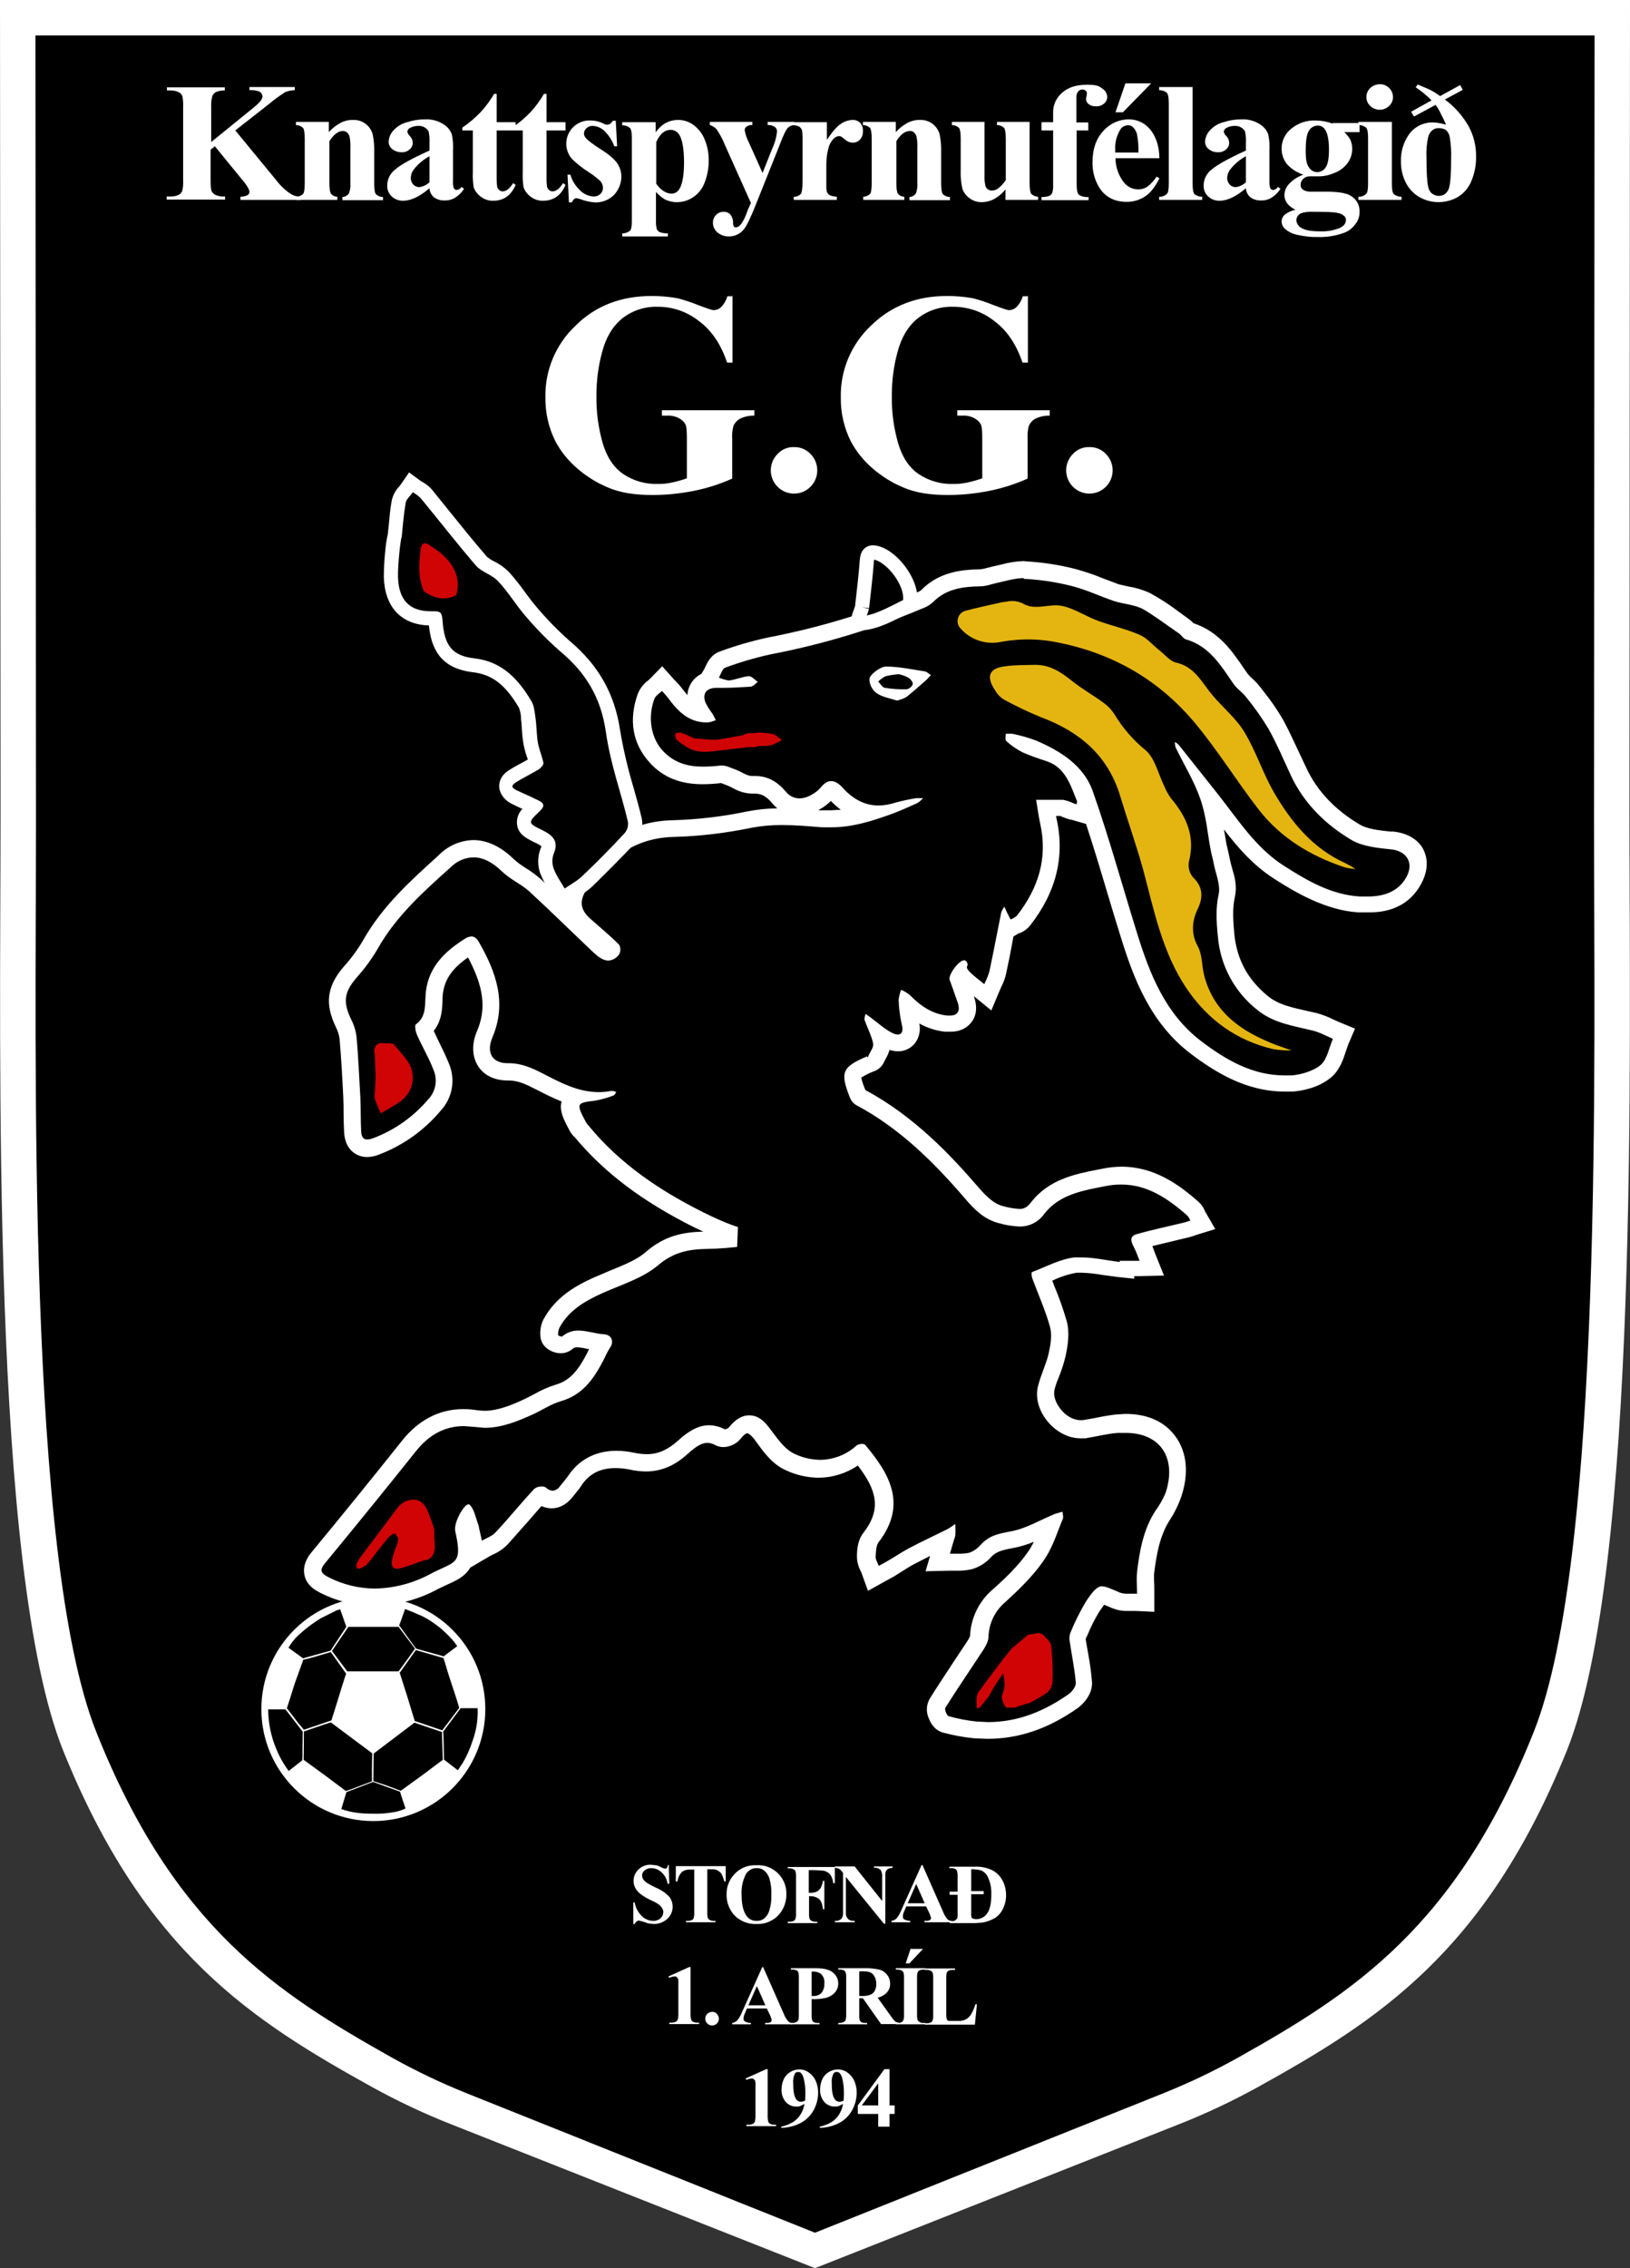 <?xml version="1.0" encoding="UTF-8"?>
<svg xmlns="http://www.w3.org/2000/svg" xmlns:xlink="http://www.w3.org/1999/xlink" width="575pt" height="800pt" viewBox="0 0 575 800" version="1.1">
<rect x="0" y="0" width="575" height="800" fill="#333333" stroke="none"/>
<g id="surface1">
<path style=" stroke:none;fill-rule:nonzero;fill:rgb(100%,100%,100%);fill-opacity:1;" d="M 287.5 0 L 0 0 L 0.199 286.301 C 0.199 370.801 -3.398 553.602 22.301 617.5 C 51 688.699 89.199 712.801 131.398 736.199 C 140.316 741.113 149.535 745.457 159 749.199 L 287.5 800 L 416 749.199 C 425.465 745.457 434.684 741.113 443.602 736.199 C 485.801 712.801 524 688.699 552.699 617.5 C 578.398 553.602 574.801 370.801 574.801 286.301 L 575 0 "/>
<path style=" stroke:none;fill-rule:nonzero;fill:rgb(0%,0%,0%);fill-opacity:1;" d="M 562.5 12.5 L 12.5 12.5 L 12.699 289.801 C 12.699 371.699 9.301 548.801 33.898 610.699 C 61.301 679.699 97.801 703 138.199 725.699 C 146.723 730.461 155.539 734.668 164.602 738.301 L 287.5 787.5 L 410.398 738.301 C 419.461 734.668 428.277 730.461 436.801 725.699 C 477.199 703 513.699 679.699 541.102 610.699 C 565.699 548.801 562.301 371.699 562.301 289.801 "/>
<path style=" stroke:none;fill-rule:nonzero;fill:rgb(100%,100%,100%);fill-opacity:1;" d="M 83 46 L 97.398 63.5 C 98.863 65.461 100.656 67.152 102.699 68.5 C 103.734 69.09 104.906 69.398 106.102 69.398 L 106.102 70.5 L 84.801 70.5 L 84.801 69.398 C 85.703 69.41 86.594 69.203 87.398 68.801 C 87.762 68.547 87.984 68.141 88 67.699 C 88 66.898 87.102 65.301 85.199 63.102 L 75.801 51.602 L 74.301 52.801 L 74.301 63.602 C 74.301 65.699 74.398 67 74.699 67.5 C 75.012 68.074 75.504 68.531 76.102 68.801 C 77.145 69.227 78.277 69.398 79.398 69.301 L 79.398 70.398 L 58.801 70.398 L 58.801 69.301 L 60.199 69.301 C 61.203 69.336 62.195 69.133 63.102 68.699 C 63.645 68.383 64.07 67.891 64.301 67.301 C 64.574 66.086 64.676 64.84 64.602 63.602 L 64.602 37.602 C 64.672 36.324 64.574 35.047 64.301 33.801 C 64.031 33.227 63.57 32.77 63 32.5 C 62.156 32.102 61.234 31.898 60.301 31.898 L 58.898 31.898 L 58.898 30.801 L 79.301 30.801 L 79.301 31.898 C 78.203 31.848 77.105 32.051 76.102 32.5 C 75.555 32.816 75.129 33.312 74.898 33.898 C 74.566 35.137 74.43 36.422 74.5 37.699 L 74.5 50.102 L 89.398 38 C 91.5 36.301 92.602 35 92.602 34 C 92.543 33.199 92.039 32.504 91.301 32.199 C 90.234 31.867 89.113 31.73 88 31.801 L 88 30.699 L 104 30.699 L 104 31.801 C 102.832 31.824 101.68 32.062 100.602 32.5 C 98.641 33.734 96.77 35.105 95 36.602 L 83 46 "/>
<path style=" stroke:none;fill-rule:nonzero;fill:rgb(100%,100%,100%);fill-opacity:1;" d="M 116 43.102 L 116 46.602 C 117.195 45.262 118.617 44.145 120.199 43.301 C 121.527 42.617 123.008 42.273 124.5 42.301 C 127.77 42.152 130.695 44.324 131.5 47.5 C 131.906 49.609 132.074 51.754 132 53.898 L 132 64.602 C 132 66.664 132.199 67.969 132.602 68.5 C 133.289 69.121 134.176 69.473 135.102 69.5 L 135.102 70.602 L 120.801 70.602 L 120.801 69.5 C 121.727 69.445 122.574 68.965 123.102 68.199 C 123.527 67.051 123.699 65.82 123.602 64.602 L 123.602 52.301 C 123.676 50.895 123.574 49.48 123.301 48.102 C 123.121 47.566 122.812 47.086 122.398 46.699 C 121.996 46.391 121.508 46.215 121 46.199 C 119.332 46.199 117.734 47.398 116.199 49.801 L 116.199 64.5 C 116.199 66.566 116.398 67.867 116.801 68.398 C 117.359 69.027 118.16 69.391 119 69.398 L 119 70.5 L 104.5 70.5 L 104.5 69.398 C 105.449 69.387 106.352 68.988 107 68.301 C 107.301 67.898 107.5 66.602 107.5 64.5 L 107.5 49 C 107.5 46.934 107.301 45.633 106.898 45.102 C 106.211 44.48 105.324 44.125 104.398 44.102 L 104.398 43 L 116 43 "/>
<path style=" stroke:none;fill-rule:nonzero;fill:rgb(100%,100%,100%);fill-opacity:1;" d="M 151.5 64.301 L 151.5 55.102 C 149.422 56.23 147.586 57.758 146.102 59.602 C 145.355 60.504 144.938 61.629 144.898 62.801 C 144.891 63.703 145.254 64.57 145.898 65.199 C 146.465 65.738 147.223 66.027 148 66 C 149.312 65.797 150.531 65.207 151.5 64.301 M 151.5 66.398 C 148.102 69.301 145 70.801 142.199 70.801 C 140.723 70.84 139.289 70.301 138.199 69.301 C 137.117 68.301 136.531 66.871 136.602 65.398 C 136.613 63.199 137.648 61.133 139.398 59.801 C 141.301 58.102 145.301 55.898 151.5 53.102 L 151.5 50.301 C 151.578 48.992 151.477 47.68 151.199 46.398 C 150.91 45.82 150.457 45.332 149.898 45 C 149.238 44.59 148.477 44.383 147.699 44.398 C 146.578 44.367 145.473 44.645 144.5 45.199 C 144.066 45.461 143.773 45.902 143.699 46.398 C 143.805 46.973 144.086 47.496 144.5 47.898 C 145.164 48.527 145.562 49.387 145.602 50.301 C 145.625 51.227 145.219 52.113 144.5 52.699 C 143.711 53.414 142.664 53.777 141.602 53.699 C 140.438 53.719 139.309 53.328 138.398 52.602 C 137.574 51.992 137.094 51.023 137.102 50 C 137.164 48.508 137.77 47.086 138.801 46 C 140.074 44.578 141.746 43.566 143.602 43.102 C 145.664 42.422 147.824 42.082 150 42.102 C 152.258 41.996 154.492 42.59 156.398 43.801 C 157.777 44.625 158.836 45.895 159.398 47.398 C 159.777 49.273 159.914 51.191 159.801 53.102 L 159.801 63.699 C 159.719 64.508 159.785 65.32 160 66.102 C 160.082 66.383 160.258 66.633 160.5 66.801 C 160.688 66.977 160.949 67.051 161.199 67 C 161.875 66.902 162.465 66.496 162.801 65.898 L 163.699 66.602 C 162.906 67.848 161.848 68.906 160.602 69.699 C 159.492 70.391 158.203 70.738 156.898 70.699 C 155.547 70.766 154.211 70.379 153.102 69.602 C 152.148 68.801 151.566 67.641 151.5 66.398 "/>
<path style=" stroke:none;fill-rule:nonzero;fill:rgb(100%,100%,100%);fill-opacity:1;" d="M 175.199 33.102 L 175.199 43.102 L 181.898 43.102 L 181.898 46 L 175.199 46 L 175.199 62.898 C 175.176 63.938 175.242 64.977 175.398 66 C 175.551 66.438 175.828 66.82 176.199 67.102 C 176.508 67.359 176.898 67.5 177.301 67.5 C 178.602 67.5 179.801 66.5 181 64.602 L 181.898 65.199 C 180.301 69 177.602 70.801 174 70.801 C 172.367 70.855 170.77 70.324 169.5 69.301 C 168.41 68.484 167.574 67.375 167.102 66.102 C 166.824 64.312 166.723 62.504 166.801 60.699 L 166.801 46 L 163.102 46 L 163.102 45 C 165.457 43.402 167.637 41.559 169.602 39.5 C 171.387 37.539 172.965 35.395 174.301 33.102 L 175.199 33.102 "/>
<path style=" stroke:none;fill-rule:nonzero;fill:rgb(100%,100%,100%);fill-opacity:1;" d="M 192.801 33.102 L 192.801 43.102 L 199.5 43.102 L 199.5 46 L 192.801 46 L 192.801 62.898 C 192.777 63.938 192.844 64.977 193 66 C 193.148 66.438 193.43 66.82 193.801 67.102 C 194.109 67.359 194.496 67.5 194.898 67.5 C 196.199 67.5 197.398 66.5 198.602 64.602 L 199.5 65.199 C 197.898 69 195.199 70.801 191.602 70.801 C 189.969 70.855 188.371 70.324 187.102 69.301 C 186.012 68.484 185.176 67.375 184.699 66.102 C 184.426 64.312 184.324 62.504 184.398 60.699 L 184.398 46 L 180.699 46 L 180.699 45 C 183.055 43.402 185.234 41.559 187.199 39.5 C 188.988 37.539 190.562 35.395 191.898 33.102 L 192.801 33.102 "/>
<path style=" stroke:none;fill-rule:nonzero;fill:rgb(100%,100%,100%);fill-opacity:1;" d="M 217.199 42.301 L 217.699 51.602 L 216.699 51.602 C 215.914 49.422 214.609 47.465 212.898 45.898 C 211.805 44.977 210.43 44.449 209 44.398 C 208.227 44.402 207.48 44.688 206.898 45.199 C 206.336 45.672 206.008 46.363 206 47.102 C 206.02 47.652 206.234 48.184 206.602 48.602 C 207.199 49.398 209 50.801 212 52.699 C 215 54.602 216.898 56.301 217.801 57.699 C 218.711 59.062 219.195 60.66 219.199 62.301 C 219.18 63.879 218.766 65.422 218 66.801 C 217.254 68.23 216.105 69.41 214.699 70.199 C 213.266 71.004 211.645 71.418 210 71.398 C 208.148 71.285 206.324 70.879 204.602 70.199 L 203.398 69.898 C 202.699 69.898 202.199 70.398 201.699 71.398 L 200.699 71.398 L 200.199 61.602 L 201.199 61.602 C 201.859 63.844 203.145 65.855 204.898 67.398 C 206.133 68.539 207.723 69.211 209.398 69.301 C 210.289 69.348 211.16 69.023 211.801 68.398 C 212.375 67.852 212.699 67.094 212.699 66.301 C 212.703 65.418 212.383 64.562 211.801 63.898 C 210.566 62.742 209.227 61.703 207.801 60.801 C 205.645 59.441 203.633 57.867 201.801 56.102 C 198.809 52.699 199.137 47.52 202.535 44.527 C 204.176 43.086 206.32 42.355 208.5 42.5 C 210.031 42.523 211.539 42.898 212.898 43.602 C 213.293 43.844 213.738 43.98 214.199 44 L 215.102 43.801 C 215.512 43.445 215.879 43.039 216.199 42.602 L 217.199 42.602 L 217.199 42.301 "/>
<path style=" stroke:none;fill-rule:nonzero;fill:rgb(100%,100%,100%);fill-opacity:1;" d="M 231.398 64.699 C 233.102 67.102 235 68.301 237 68.301 C 238.141 68.254 239.168 67.605 239.699 66.602 C 240.699 65 241.301 61.801 241.301 57.199 C 241.301 52.602 240.699 49.199 239.602 47.5 C 238.949 46.414 237.766 45.766 236.5 45.801 C 234.5 45.801 232.801 47.199 231.5 50.102 L 231.5 64.699 Z M 231.398 67.699 L 231.398 77.898 C 231.348 78.875 231.449 79.855 231.699 80.801 C 231.902 81.301 232.301 81.695 232.801 81.898 C 233.699 82.203 234.648 82.34 235.602 82.301 L 235.602 83.398 L 219.5 83.398 L 219.5 82.301 C 220.527 82.34 221.531 81.98 222.301 81.301 C 222.699 80.898 222.898 79.699 222.898 77.801 L 222.898 48.801 C 222.898 46.898 222.699 45.602 222.199 45.102 C 221.43 44.504 220.477 44.184 219.5 44.199 L 219.5 43.102 L 231.301 43.102 L 231.301 46.699 C 232.086 45.508 233.109 44.488 234.301 43.699 C 235.738 42.801 237.402 42.312 239.102 42.301 C 241.16 42.27 243.172 42.938 244.801 44.199 C 246.57 45.566 247.926 47.402 248.699 49.5 C 249.602 51.789 250.043 54.238 250 56.699 C 250.016 59.301 249.543 61.879 248.602 64.301 C 247.852 66.41 246.449 68.234 244.602 69.5 C 242.895 70.676 240.871 71.305 238.801 71.301 C 237.305 71.324 235.828 70.98 234.5 70.301 C 233.34 69.598 232.297 68.719 231.398 67.699 "/>
<path style=" stroke:none;fill-rule:nonzero;fill:rgb(100%,100%,100%);fill-opacity:1;" d="M 264.898 71.602 L 255.801 51.301 C 255 49.301 253.996 47.391 252.801 45.602 C 252.145 44.898 251.316 44.383 250.398 44.102 L 250.398 43 L 265.398 43 L 265.398 44.102 C 264.648 44.02 263.895 44.234 263.301 44.699 C 262.91 44.973 262.684 45.426 262.699 45.898 C 262.961 47.438 263.465 48.926 264.199 50.301 L 269 61 L 272.301 52.699 C 273.238 50.746 273.848 48.652 274.102 46.5 C 274.141 45.855 273.883 45.23 273.398 44.801 C 272.629 44.293 271.719 44.051 270.801 44.102 L 270.801 43 L 280.199 43 L 280.199 44.102 C 279.34 44.156 278.527 44.508 277.898 45.102 C 277.301 45.699 276.301 47.699 275 51.199 L 266.898 71.5 C 264.898 76.602 263.398 79.699 262.398 80.898 C 261.133 82.477 259.223 83.395 257.199 83.398 C 255.711 83.441 254.254 82.945 253.102 82 C 252.086 81.164 251.496 79.914 251.5 78.602 C 251.477 77.559 251.875 76.551 252.602 75.801 C 253.281 75.094 254.219 74.695 255.199 74.699 C 256.09 74.652 256.961 74.977 257.602 75.602 C 258.262 76.422 258.617 77.445 258.602 78.5 C 258.539 78.988 258.648 79.48 258.898 79.898 C 259.078 80.098 259.336 80.207 259.602 80.199 C 260.188 80.145 260.727 79.855 261.102 79.398 C 261.898 78.602 262.898 76.699 263.898 73.801 L 264.898 71.602 "/>
<path style=" stroke:none;fill-rule:nonzero;fill:rgb(100%,100%,100%);fill-opacity:1;" d="M 291.699 43.102 L 291.699 49.301 C 293.598 46.5 295.199 44.602 296.598 43.699 C 297.805 42.855 299.227 42.371 300.699 42.301 C 301.699 42.242 302.68 42.605 303.398 43.301 C 304.125 44.082 304.488 45.137 304.398 46.199 C 304.492 47.297 304.133 48.379 303.398 49.199 C 302.797 49.895 301.922 50.297 301 50.301 C 299.973 50.34 298.973 49.98 298.199 49.301 L 296.801 48.199 L 296.098 48 C 295.484 48.016 294.887 48.227 294.398 48.602 C 293.555 49.371 292.906 50.328 292.5 51.398 C 291.844 53.438 291.508 55.562 291.5 57.699 L 291.5 65.602 C 291.473 66.305 291.539 67.012 291.699 67.699 C 291.922 68.211 292.309 68.633 292.801 68.898 C 293.574 69.176 294.383 69.344 295.199 69.398 L 295.199 70.5 L 280 70.5 L 280 69.398 C 280.941 69.449 281.855 69.086 282.5 68.398 C 282.898 67.801 283.102 66.398 283.102 64 L 283.102 48.898 C 283.133 47.895 283.066 46.891 282.898 45.898 C 282.719 45.422 282.406 45.008 282 44.699 C 281.383 44.379 280.695 44.207 280 44.199 L 280 43.102 L 291.699 43.102 "/>
<path style=" stroke:none;fill-rule:nonzero;fill:rgb(100%,100%,100%);fill-opacity:1;" d="M 316 43.102 L 316 46.602 C 317.195 45.262 318.617 44.145 320.199 43.301 C 321.527 42.617 323.008 42.273 324.5 42.301 C 327.77 42.152 330.695 44.324 331.5 47.5 C 331.906 49.609 332.074 51.754 332 53.898 L 332 64.602 C 332 66.664 332.199 67.969 332.602 68.5 C 333.289 69.121 334.176 69.473 335.102 69.5 L 335.102 70.602 L 320.801 70.602 L 320.801 69.5 C 321.727 69.445 322.574 68.965 323.102 68.199 C 323.527 67.051 323.699 65.82 323.602 64.602 L 323.602 52.301 C 323.676 50.895 323.574 49.48 323.301 48.102 C 323.121 47.566 322.812 47.086 322.398 46.699 C 322.02 46.352 321.516 46.168 321 46.199 C 319.266 46.199 317.668 47.398 316.199 49.801 L 316.199 64.5 C 316.199 66.566 316.398 67.867 316.801 68.398 C 317.359 69.027 318.16 69.391 319 69.398 L 319 70.5 L 304.5 70.5 L 304.5 69.398 C 305.449 69.387 306.352 68.988 307 68.301 C 307.301 67.898 307.5 66.602 307.5 64.5 L 307.5 49 C 307.5 46.934 307.301 45.633 306.898 45.102 C 306.211 44.48 305.324 44.125 304.398 44.102 L 304.398 43 L 316 43 "/>
<path style=" stroke:none;fill-rule:nonzero;fill:rgb(100%,100%,100%);fill-opacity:1;" d="M 363.199 43.102 L 363.199 64.5 C 363.199 66.566 363.398 67.867 363.801 68.398 C 364.457 69.004 365.309 69.359 366.199 69.398 L 366.199 70.5 L 354.699 70.5 L 354.699 66.801 C 353.602 68.188 352.242 69.34 350.699 70.199 C 349.309 70.926 347.766 71.301 346.199 71.301 C 344.684 71.316 343.203 70.82 342 69.898 C 340.855 69.074 339.988 67.926 339.5 66.602 C 339.004 64.402 338.805 62.148 338.898 59.898 L 338.898 49 C 338.898 46.934 338.699 45.633 338.301 45.102 C 337.609 44.48 336.727 44.125 335.801 44.102 L 335.801 43 L 347.301 43 L 347.301 61.699 C 347.234 62.973 347.336 64.254 347.598 65.5 C 347.75 66.02 348.066 66.477 348.5 66.801 C 348.91 67.082 349.402 67.223 349.898 67.199 C 350.609 67.203 351.309 66.992 351.898 66.602 C 353.059 65.766 354.043 64.711 354.801 63.5 L 354.801 49 C 354.801 46.934 354.598 45.633 354.199 45.102 C 353.512 44.48 352.625 44.125 351.699 44.102 L 351.699 43 L 363.199 43 "/>
<path style=" stroke:none;fill-rule:nonzero;fill:rgb(100%,100%,100%);fill-opacity:1;" d="M 379.801 46 L 379.801 65 C 379.801 66.801 380 68 380.402 68.5 C 380.801 69 382.199 69.602 384 69.5 L 384 70.602 L 367.402 70.602 L 367.402 69.5 C 368.316 69.531 369.23 69.395 370.102 69.102 C 370.602 68.898 370.996 68.5 371.199 68 C 371.461 67.059 371.562 66.078 371.5 65.102 L 371.5 46 L 367.402 46 L 367.402 43.102 L 371.5 43.102 L 371.5 39.699 C 371.449 37.004 372.629 34.43 374.699 32.699 C 376.801 30.801 379.699 29.898 383.301 29.898 C 386.902 29.898 387.602 30.301 388.801 31.199 C 389.852 31.848 390.523 32.969 390.602 34.199 C 390.578 35.09 390.18 35.926 389.5 36.5 C 388.68 37.23 387.594 37.594 386.5 37.5 C 385.602 37.531 384.715 37.246 384 36.699 C 383.441 36.27 383.109 35.605 383.102 34.898 C 383.102 34.699 383.199 34.398 383.301 33.801 C 383.383 33.508 383.414 33.203 383.402 32.898 C 383.434 32.551 383.281 32.211 383 32 C 382.672 31.707 382.238 31.562 381.801 31.602 C 381.215 31.574 380.656 31.836 380.301 32.301 C 379.84 32.973 379.625 33.785 379.699 34.602 L 379.699 43.199 L 383.902 43.199 L 383.902 46 L 379.699 46 "/>
<path style=" stroke:none;fill-rule:nonzero;fill:rgb(100%,100%,100%);fill-opacity:1;" d="M 406.102 29.398 L 396.102 39.602 L 393.5 39.602 L 397 29.398 L 406.102 29.398 M 401.602 53.898 C 401.664 51.723 401.496 49.543 401.102 47.398 C 400.863 46.355 400.305 45.41 399.5 44.699 C 399.023 44.312 398.41 44.133 397.801 44.199 C 396.734 44.219 395.75 44.785 395.199 45.699 C 393.887 47.828 393.258 50.305 393.402 52.801 L 393.402 53.801 L 401.602 53.801 Z M 409 55.801 L 393.5 55.801 C 393.52 58.922 394.578 61.945 396.5 64.398 C 397.727 65.906 399.559 66.785 401.5 66.801 C 402.68 66.82 403.832 66.473 404.801 65.801 C 406.059 64.82 407.141 63.641 408 62.301 L 409 62.898 C 407.5 65.898 405.801 68.102 403.902 69.301 C 401.996 70.543 399.773 71.203 397.5 71.199 C 393.301 71.199 390.102 69.602 388 66.5 C 386.195 63.707 385.289 60.426 385.402 57.102 C 385.402 52.5 386.699 48.898 389.199 46.199 C 391.465 43.594 394.746 42.098 398.199 42.102 C 401.047 42.078 403.762 43.324 405.602 45.5 C 407.699 48 408.902 51.301 409 55.801 "/>
<path style=" stroke:none;fill-rule:nonzero;fill:rgb(100%,100%,100%);fill-opacity:1;" d="M 420.699 30.801 L 420.699 64.801 C 420.699 66.699 420.898 68 421.398 68.5 C 422.172 69.098 423.125 69.414 424.098 69.398 L 424.098 70.5 L 408.898 70.5 L 408.898 69.398 C 409.949 69.461 410.973 69.059 411.699 68.301 C 412.098 67.898 412.301 66.699 412.301 64.699 L 412.301 36.398 C 412.301 34.5 412.098 33.301 411.598 32.699 C 410.828 32.102 409.875 31.785 408.898 31.801 L 408.898 30.699 L 420.699 30.699 "/>
<path style=" stroke:none;fill-rule:nonzero;fill:rgb(100%,100%,100%);fill-opacity:1;" d="M 439.5 64.301 L 439.5 55.102 C 437.422 56.23 435.586 57.758 434.102 59.602 C 433.355 60.504 432.938 61.629 432.898 62.801 C 432.891 63.703 433.254 64.57 433.898 65.199 C 434.465 65.738 435.223 66.027 436 66 C 437.312 65.797 438.531 65.207 439.5 64.301 M 439.5 66.398 C 436.102 69.301 433 70.801 430.199 70.801 C 428.723 70.84 427.289 70.301 426.199 69.301 C 425.117 68.301 424.531 66.871 424.602 65.398 C 424.613 63.199 425.648 61.133 427.398 59.801 C 429.301 58.199 433.301 55.898 439.5 53.102 L 439.5 50.301 C 439.574 48.992 439.477 47.68 439.199 46.398 C 438.91 45.82 438.457 45.332 437.898 45 C 437.238 44.59 436.477 44.383 435.699 44.398 C 434.578 44.367 433.473 44.645 432.5 45.199 C 432.066 45.461 431.773 45.902 431.699 46.398 C 431.805 46.973 432.086 47.496 432.5 47.898 C 433.164 48.527 433.562 49.387 433.602 50.301 C 433.625 51.227 433.219 52.113 432.5 52.699 C 431.711 53.414 430.664 53.777 429.602 53.699 C 428.438 53.719 427.309 53.328 426.398 52.602 C 425.574 51.992 425.094 51.023 425.102 50 C 425.164 48.508 425.77 47.086 426.801 46 C 428.074 44.578 429.746 43.566 431.602 43.102 C 433.664 42.422 435.824 42.082 438 42.102 C 440.258 41.996 442.492 42.59 444.398 43.801 C 445.777 44.625 446.836 45.895 447.398 47.398 C 447.777 49.273 447.914 51.191 447.801 53.102 L 447.801 63.699 C 447.773 64.504 447.84 65.312 448 66.102 C 448.055 66.398 448.234 66.652 448.5 66.801 C 448.688 66.977 448.949 67.051 449.199 67 C 449.875 66.902 450.465 66.496 450.801 65.898 L 451.699 66.602 C 450.906 67.848 449.848 68.906 448.602 69.699 C 447.492 70.391 446.203 70.738 444.898 70.699 C 443.547 70.766 442.211 70.379 441.102 69.602 C 440.148 68.801 439.566 67.641 439.5 66.398 "/>
<path style=" stroke:none;fill-rule:nonzero;fill:rgb(100%,100%,100%);fill-opacity:1;" d="M 464.801 44.301 C 463.574 44.32 462.445 44.961 461.801 46 C 461 47.102 460.602 49.5 460.602 53.102 C 460.602 56.699 461 58 461.801 59.102 C 462.391 60.086 463.453 60.691 464.602 60.699 C 465.809 60.723 466.945 60.117 467.602 59.102 C 468.402 58.031 468.801 55.934 468.801 52.801 C 468.801 49.301 468.301 46.898 467.402 45.699 C 466.871 44.777 465.863 44.234 464.801 44.301 M 463.102 74.699 C 461.715 74.617 460.324 74.785 459 75.199 C 457.992 75.629 457.328 76.605 457.301 77.699 C 457.387 78.852 458.07 79.879 459.102 80.398 C 460.301 81.199 462.5 81.602 465.801 81.602 C 468.051 81.684 470.297 81.309 472.402 80.5 C 474 79.836 474.801 78.836 474.801 77.5 C 474.801 77.051 474.617 76.617 474.301 76.301 C 473.629 75.629 472.746 75.207 471.801 75.102 C 470.699 74.801 467.801 74.699 463.102 74.699 M 470.102 43.398 L 479.602 43.398 L 479.602 46.602 L 474.199 46.602 C 475.031 47.352 475.738 48.23 476.301 49.199 C 476.773 50.234 477.012 51.363 477 52.5 C 477.023 54.344 476.426 56.141 475.301 57.602 C 474.125 59.152 472.527 60.336 470.699 61 C 469.098 61.73 467.363 62.141 465.602 62.199 L 462 62.199 C 461.145 62.18 460.316 62.504 459.699 63.102 C 459.125 63.648 458.801 64.406 458.801 65.199 C 458.785 65.859 459.078 66.492 459.602 66.898 C 460.41 67.395 461.352 67.641 462.301 67.602 L 467.5 67.602 C 471.699 67.602 474.602 68 476.199 68.898 C 478.375 69.996 479.703 72.266 479.602 74.699 C 479.637 76.348 479.07 77.945 478 79.199 C 476.98 80.605 475.547 81.652 473.902 82.199 C 471.012 83.215 467.961 83.688 464.902 83.602 C 462.578 83.641 460.266 83.406 458 82.898 C 456.352 82.641 454.797 81.949 453.5 80.898 C 452.656 80.25 452.145 79.262 452.102 78.199 C 452.09 77.297 452.453 76.43 453.102 75.801 C 454.23 74.887 455.57 74.27 457 74 C 454.402 72.699 453.102 71 453.102 68.801 C 453.125 67.344 453.695 65.953 454.699 64.898 C 456.102 63.398 457.855 62.266 459.801 61.602 C 457.523 60.895 455.484 59.578 453.902 57.801 C 452.719 56.25 452.086 54.352 452.102 52.398 C 452.102 49.668 453.352 47.09 455.5 45.398 C 457.938 43.383 461.039 42.348 464.199 42.5 C 466.215 42.535 468.211 42.906 470.102 43.602 "/>
<path style=" stroke:none;fill-rule:nonzero;fill:rgb(100%,100%,100%);fill-opacity:1;" d="M 486.699 29.699 C 489.238 29.645 491.344 31.656 491.398 34.199 C 491.406 35.414 490.898 36.578 490 37.398 C 488.148 39.152 485.25 39.152 483.398 37.398 C 482.504 36.578 481.992 35.414 482 34.199 C 482.016 32.988 482.52 31.836 483.398 31 C 484.316 30.199 485.484 29.742 486.699 29.699 M 491 43.102 L 491 64.801 C 491 66.699 491.199 68 491.699 68.5 C 492.473 69.098 493.426 69.414 494.398 69.398 L 494.398 70.5 L 479.199 70.5 L 479.199 69.398 C 480.25 69.461 481.27 69.059 482 68.301 C 482.398 67.898 482.598 66.699 482.598 64.699 L 482.598 48.699 C 482.598 46.801 482.398 45.5 481.898 45 C 481.129 44.402 480.176 44.086 479.199 44.102 L 479.199 43 L 491 43 "/>
<path style=" stroke:none;fill-rule:nonzero;fill:rgb(100%,100%,100%);fill-opacity:1;" d="M 507.602 45.199 C 506.777 45.152 505.961 45.402 505.301 45.898 C 504.539 46.551 504.016 47.426 503.801 48.398 C 503.289 50.66 503.09 52.984 503.199 55.301 C 503.199 60.699 503.402 64.199 503.801 65.801 C 503.934 66.781 504.434 67.676 505.199 68.301 C 505.895 68.812 506.738 69.094 507.602 69.102 C 508.438 69.109 509.25 68.824 509.902 68.301 C 510.66 67.625 511.156 66.703 511.301 65.699 C 511.699 64.102 511.902 60.801 511.902 55.801 C 511.988 53.289 511.82 50.777 511.402 48.301 C 511.242 47.328 510.746 46.441 510 45.801 C 509.266 45.395 508.438 45.188 507.602 45.199 M 506.402 37 L 498.801 41.102 L 497.801 39.398 L 505 35.398 C 503.297 33.68 501.422 32.137 499.402 30.801 L 500.102 29.801 L 504.102 31.5 C 505.477 32.168 506.785 32.973 508 33.898 L 515.102 30 L 516 31.699 L 509.699 35.102 C 513.07 37.605 515.891 40.77 518 44.398 C 519.805 47.676 520.73 51.359 520.699 55.102 C 520.77 58.047 520.223 60.977 519.102 63.699 C 518.195 66.062 516.547 68.062 514.402 69.398 C 510.113 71.926 504.789 71.926 500.5 69.398 C 498.465 68.156 496.836 66.348 495.801 64.199 C 494.699 61.926 494.148 59.426 494.199 56.898 C 494.094 53.715 494.965 50.574 496.699 47.898 C 498.637 44.828 502.074 43.035 505.699 43.199 C 507.195 43.266 508.676 43.535 510.102 44 C 509.574 42.699 508.977 41.43 508.301 40.199 C 507.805 39.055 507.164 37.98 506.402 37 "/>
<path style=" stroke:none;fill-rule:nonzero;fill:rgb(100%,100%,100%);fill-opacity:1;" d="M 258.398 104.301 L 258.398 127.898 L 256.5 127.898 C 254.301 121.398 251 116.5 246.5 113.199 C 242.375 109.938 237.262 108.176 232 108.199 C 227.434 108.059 222.969 109.547 219.398 112.398 C 216 115.199 213.699 119.199 212.398 124.199 C 211.035 129.254 210.363 134.469 210.398 139.699 C 210.316 145.418 211.094 151.113 212.699 156.602 C 214.199 161.5 216.602 165 220 167.301 C 223.562 169.629 227.746 170.816 232 170.699 C 233.68 170.723 235.359 170.555 237 170.199 C 238.801 169.828 240.57 169.324 242.301 168.699 L 242.301 154.801 C 242.301 152.102 242.199 150.5 241.801 149.699 C 241.273 148.754 240.469 147.984 239.5 147.5 C 238.211 146.816 236.758 146.508 235.301 146.602 L 233.5 146.602 L 233.5 144.699 L 266.102 144.699 L 266.102 146.602 C 264.336 146.551 262.586 146.93 261 147.699 C 259.969 148.289 259.16 149.203 258.699 150.301 C 258.328 151.805 258.191 153.355 258.301 154.898 L 258.301 168.801 C 254.008 170.727 249.512 172.168 244.898 173.102 C 240.125 174.066 235.27 174.566 230.398 174.602 C 224 174.602 218.801 173.801 214.602 172 C 210.547 170.324 206.797 167.992 203.5 165.102 C 200.398 162.434 197.82 159.215 195.898 155.602 C 193.539 150.848 192.34 145.605 192.398 140.301 C 192.168 130.664 196.059 121.387 203.102 114.801 C 210.102 107.801 219.199 104.398 229.898 104.398 C 232.953 104.387 235.996 104.656 239 105.199 C 241.383 105.805 243.723 106.574 246 107.5 C 249.199 108.699 251.102 109.398 251.801 109.398 C 252.773 109.363 253.695 108.973 254.398 108.301 C 255.43 107.23 256.184 105.926 256.602 104.5 L 258.5 104.5 L 258.5 104.301 "/>
<path style=" stroke:none;fill-rule:nonzero;fill:rgb(100%,100%,100%);fill-opacity:1;" d="M 280.102 157.699 C 282.285 157.641 284.395 158.512 285.898 160.102 C 289.102 163.305 289.102 168.496 285.895 171.695 C 282.691 174.898 277.5 174.895 274.301 171.691 C 271.102 168.492 271.102 163.301 274.301 160.102 C 275.789 158.492 277.91 157.613 280.102 157.699 "/>
<path style=" stroke:none;fill-rule:nonzero;fill:rgb(100%,100%,100%);fill-opacity:1;" d="M 362.602 104.301 L 362.602 127.898 L 360.699 127.898 C 358.5 121.398 355.199 116.5 350.699 113.199 C 346.574 109.938 341.461 108.176 336.199 108.199 C 331.633 108.059 327.168 109.547 323.602 112.398 C 320.199 115.199 317.902 119.199 316.602 124.199 C 315.234 129.254 314.562 134.469 314.602 139.699 C 314.516 145.418 315.293 151.113 316.902 156.602 C 318.402 161.5 320.801 165 324.199 167.301 C 327.762 169.629 331.949 170.816 336.199 170.699 C 337.879 170.723 339.559 170.555 341.199 170.199 C 343 169.828 344.77 169.324 346.5 168.699 L 346.5 154.801 C 346.5 152.102 346.402 150.5 346 149.699 C 345.473 148.754 344.672 147.984 343.699 147.5 C 342.41 146.816 340.953 146.508 339.5 146.602 L 337.699 146.602 L 337.699 144.699 L 370.301 144.699 L 370.301 146.602 C 368.535 146.551 366.785 146.93 365.199 147.699 C 364.168 148.289 363.359 149.203 362.902 150.301 C 362.527 151.805 362.395 153.355 362.5 154.898 L 362.5 168.801 C 358.207 170.727 353.715 172.168 349.102 173.102 C 344.328 174.066 339.473 174.566 334.602 174.602 C 328.199 174.602 323 173.801 318.801 172 C 314.746 170.324 310.996 167.992 307.699 165.102 C 304.598 162.434 302.02 159.215 300.102 155.602 C 297.738 150.848 296.539 145.605 296.602 140.301 C 296.367 130.664 300.262 121.387 307.301 114.801 C 314.5 107.801 323.402 104.398 334.102 104.398 C 337.152 104.387 340.199 104.656 343.199 105.199 C 345.582 105.805 347.922 106.574 350.199 107.5 C 353.402 108.699 355.301 109.398 356 109.398 C 356.973 109.363 357.895 108.973 358.602 108.301 C 359.629 107.23 360.383 105.926 360.801 104.5 L 362.699 104.5 L 362.699 104.301 "/>
<path style=" stroke:none;fill-rule:nonzero;fill:rgb(100%,100%,100%);fill-opacity:1;" d="M 384.301 157.699 C 386.488 157.641 388.598 158.512 390.102 160.102 C 393.301 163.305 393.301 168.496 390.098 171.695 C 386.895 174.898 381.699 174.895 378.5 171.691 C 375.301 168.492 375.301 163.301 378.5 160.102 C 379.988 158.492 382.109 157.613 384.301 157.699 "/>
<path style=" stroke:none;fill-rule:nonzero;fill:rgb(100%,100%,100%);fill-opacity:1;" d="M 235.898 657.801 L 236.102 664.402 L 235.5 664.402 C 235.277 662.867 234.535 661.453 233.398 660.402 C 232.434 659.461 231.148 658.926 229.801 658.902 C 228.93 658.867 228.078 659.152 227.398 659.699 C 226.84 660.129 226.508 660.793 226.5 661.5 C 226.508 661.918 226.609 662.328 226.801 662.699 C 227.16 663.262 227.637 663.738 228.199 664.102 C 229.234 664.723 230.305 665.289 231.398 665.801 C 233.172 666.531 234.77 667.621 236.102 669 C 237.922 671.391 237.617 674.773 235.398 676.801 C 234.066 678.02 232.305 678.664 230.5 678.602 L 228.699 678.402 L 226.602 677.699 L 225.398 677.402 C 225.105 677.406 224.824 677.512 224.602 677.699 C 224.293 677.934 224.051 678.242 223.898 678.602 L 223.398 678.602 L 223.398 671 L 223.898 671 C 224.188 672.828 225.066 674.516 226.398 675.801 C 227.461 676.863 228.898 677.473 230.398 677.5 C 231.352 677.555 232.285 677.234 233 676.602 C 233.602 676.062 233.965 675.305 234 674.5 C 234.008 674.004 233.867 673.516 233.602 673.102 C 233.32 672.602 232.945 672.16 232.5 671.801 C 231.656 671.203 230.75 670.703 229.801 670.301 C 228.418 669.684 227.109 668.91 225.898 668 C 225.168 667.426 224.555 666.715 224.102 665.902 C 222.984 663.73 223.434 661.082 225.199 659.402 C 226.371 658.258 227.965 657.645 229.602 657.699 L 231.5 657.902 C 232.102 658.039 232.676 658.273 233.199 658.602 C 233.637 658.84 234.109 659.008 234.602 659.102 C 234.82 659.117 235.035 659.047 235.199 658.902 C 235.418 658.57 235.555 658.195 235.602 657.801 L 235.898 657.801 "/>
<path style=" stroke:none;fill-rule:nonzero;fill:rgb(100%,100%,100%);fill-opacity:1;" d="M 256 658.199 L 256 663.598 L 255.5 663.598 C 255.27 662.664 254.934 661.762 254.5 660.898 C 254.082 660.34 253.531 659.895 252.898 659.598 C 252.297 659.359 251.648 659.258 251 659.301 L 249.5 659.301 L 249.5 674.598 C 249.465 675.238 249.535 675.883 249.699 676.5 C 249.848 676.805 250.094 677.055 250.398 677.199 C 250.797 677.414 251.246 677.52 251.699 677.5 L 252.398 677.5 L 252.398 678 L 242 678 L 242 677.5 L 242.699 677.5 C 243.184 677.52 243.664 677.414 244.102 677.199 C 244.395 677.066 244.613 676.809 244.699 676.5 C 244.871 675.914 244.938 675.305 244.898 674.699 L 244.898 659.398 L 243.5 659.398 C 242.473 659.336 241.449 659.617 240.602 660.199 C 239.699 661.121 239.133 662.316 239 663.598 L 238.398 663.598 L 238.398 658.199 L 256 658.199 "/>
<path style=" stroke:none;fill-rule:nonzero;fill:rgb(100%,100%,100%);fill-opacity:1;" d="M 266.898 658.898 C 265.078 658.871 263.438 659.992 262.801 661.699 C 261.887 663.773 261.477 666.035 261.602 668.301 C 261.602 671.699 262.199 674.199 263.398 675.801 C 264.207 676.922 265.523 677.559 266.898 677.5 C 267.785 677.547 268.664 677.297 269.398 676.801 C 270.375 676.043 271.074 674.988 271.398 673.801 C 271.93 672.051 272.168 670.227 272.102 668.398 C 272.199 666.41 271.961 664.414 271.398 662.5 C 271.047 661.402 270.391 660.43 269.5 659.699 C 268.754 659.137 267.836 658.855 266.898 658.898 M 266.699 657.898 C 269.551 657.664 272.363 658.688 274.398 660.699 C 276.395 662.637 277.484 665.32 277.398 668.098 C 277.438 670.516 276.664 672.879 275.199 674.801 C 273.207 677.328 270.117 678.746 266.898 678.598 C 263.723 678.773 260.645 677.441 258.602 675 C 257.074 673.066 256.262 670.664 256.301 668.199 C 256.242 665.426 257.324 662.75 259.301 660.801 C 261.23 658.809 263.93 657.754 266.699 657.898 "/>
<path style=" stroke:none;fill-rule:nonzero;fill:rgb(100%,100%,100%);fill-opacity:1;" d="M 285.301 659.398 L 285.301 667.598 L 285.898 667.598 C 286.656 667.641 287.406 667.504 288.102 667.199 C 288.68 666.906 289.164 666.453 289.5 665.898 C 289.914 665.121 290.188 664.273 290.301 663.398 L 290.801 663.398 L 290.801 673.398 L 290.301 673.398 C 290.102 671.5 289.602 670.301 288.801 669.699 C 287.988 669.109 287.008 668.793 286 668.801 L 285.398 668.801 L 285.398 674.898 C 285.367 675.539 285.434 676.18 285.602 676.801 C 285.746 677.105 285.992 677.352 286.301 677.5 C 286.699 677.715 287.148 677.82 287.602 677.801 L 288.301 677.801 L 288.301 678.301 L 277.898 678.301 L 277.898 677.801 L 278.602 677.801 C 279.086 677.816 279.566 677.715 280 677.5 C 280.301 677.398 280.398 677.098 280.602 676.801 C 280.77 676.215 280.836 675.605 280.801 675 L 280.801 661.898 C 280.836 661.258 280.766 660.621 280.602 660 C 280.453 659.695 280.207 659.445 279.898 659.301 C 279.504 659.086 279.055 658.98 278.602 659 L 277.898 659 L 277.898 658.5 L 294.5 658.5 L 294.5 664.199 L 293.902 664.199 C 293.848 663.129 293.5 662.09 292.902 661.199 C 292.273 660.484 291.43 659.996 290.5 659.801 L 287.199 659.598 L 285.301 659.598 L 285.301 659.398 "/>
<path style=" stroke:none;fill-rule:nonzero;fill:rgb(100%,100%,100%);fill-opacity:1;" d="M 301.398 658.199 L 311.199 670.5 L 311.199 662 C 311.27 661.168 311.094 660.336 310.699 659.598 C 310.062 658.98 309.18 658.684 308.301 658.801 L 308.301 658.301 L 314.898 658.301 L 314.898 658.801 C 314.312 658.824 313.734 658.961 313.199 659.199 C 312.914 659.418 312.676 659.688 312.5 660 C 312.289 660.645 312.223 661.328 312.301 662 L 312.301 678.5 L 311.801 678.5 L 298.398 662 L 298.398 674.598 C 298.316 675.445 298.609 676.289 299.199 676.898 C 299.715 677.305 300.348 677.516 301 677.5 L 301.5 677.5 L 301.5 678 L 294.5 678 L 294.5 677.5 C 295.332 677.609 296.172 677.355 296.801 676.801 C 297.246 676.156 297.461 675.383 297.398 674.598 L 297.398 660.598 L 297 660.098 C 296.715 659.684 296.34 659.344 295.898 659.098 C 295.453 658.922 294.98 658.82 294.5 658.801 L 294.5 658.301 L 301.398 658.301 "/>
<path style=" stroke:none;fill-rule:nonzero;fill:rgb(100%,100%,100%);fill-opacity:1;" d="M 326.199 671.301 L 323.199 664.5 L 320.199 671.301 L 326.199 671.301 M 326.699 672.402 L 319.699 672.402 L 318.898 674.301 C 318.648 674.797 318.512 675.344 318.5 675.902 C 318.418 676.414 318.711 676.918 319.199 677.102 C 319.801 677.359 320.445 677.496 321.098 677.5 L 321.098 678 L 314.5 678 L 314.5 677.5 C 315.184 677.406 315.816 677.094 316.301 676.602 C 317.012 675.688 317.582 674.68 318 673.602 L 325.098 657.801 L 325.398 657.801 L 332.598 674.102 C 332.988 675.16 333.562 676.145 334.301 677 C 334.684 677.34 335.188 677.52 335.699 677.5 L 335.699 678 L 326.098 678 L 326.098 677.5 L 326.5 677.5 C 327.051 677.551 327.605 677.445 328.098 677.199 C 328.301 677.023 328.406 676.766 328.398 676.5 C 328.43 676.328 328.395 676.148 328.301 676 L 327.898 674.902 L 326.699 672.402 "/>
<path style=" stroke:none;fill-rule:nonzero;fill:rgb(100%,100%,100%);fill-opacity:1;" d="M 342.602 659.301 L 342.602 667 L 347 667 L 347 668.102 L 342.602 668.102 L 342.602 674.801 C 342.559 675.301 342.59 675.809 342.699 676.301 L 343.102 676.699 L 344.199 676.902 C 345.664 676.957 347.066 676.328 348 675.199 C 349.199 673.699 349.699 671.402 349.699 668.199 C 349.789 666.102 349.379 664.008 348.5 662.102 C 348.027 661.027 347.172 660.172 346.102 659.699 C 344.953 659.41 343.781 659.277 342.602 659.301 M 335 678.102 L 335 677.602 L 335.699 677.602 C 336.152 677.633 336.605 677.527 337 677.301 L 337.699 676.602 C 337.812 676.008 337.848 675.402 337.801 674.801 L 337.801 668.301 L 335 668.301 L 335 667.199 L 337.801 667.199 L 337.801 661.801 C 337.836 661.16 337.766 660.52 337.602 659.902 C 337.48 659.578 337.223 659.32 336.902 659.199 C 336.504 658.984 336.055 658.883 335.602 658.902 L 334.902 658.902 L 334.902 658.402 L 343.801 658.402 C 345.75 658.297 347.699 658.641 349.5 659.402 C 351.195 660.121 352.605 661.391 353.5 663 C 354.426 664.648 354.91 666.508 354.902 668.402 C 354.93 669.734 354.691 671.059 354.199 672.301 C 353.84 673.375 353.262 674.363 352.5 675.199 C 351.824 675.992 350.969 676.613 350 677 C 348.922 677.516 347.777 677.887 346.602 678.102 L 343.801 678.301 L 335 678.301 L 335 678.102 "/>
<path style=" stroke:none;fill-rule:nonzero;fill:rgb(100%,100%,100%);fill-opacity:1;" d="M 243.602 693.801 L 243.602 710 C 243.57 710.773 243.637 711.543 243.801 712.301 C 243.91 712.652 244.164 712.945 244.5 713.098 C 245.004 713.324 245.551 713.426 246.102 713.402 L 246.602 713.402 L 246.602 713.902 L 236.102 713.902 L 236.102 713.402 L 236.602 713.402 C 237.215 713.445 237.832 713.34 238.398 713.098 C 238.707 712.91 238.953 712.633 239.102 712.301 C 239.266 711.512 239.336 710.703 239.301 709.902 L 239.301 699.602 C 239.344 699.031 239.309 698.461 239.199 697.902 L 238.699 697.301 C 238.469 697.133 238.184 697.062 237.898 697.102 C 237.273 697.148 236.664 697.32 236.102 697.602 L 235.801 697.102 L 243.102 693.801 L 243.602 693.801 "/>
<path style=" stroke:none;fill-rule:nonzero;fill:rgb(100%,100%,100%);fill-opacity:1;" d="M 251.199 709.598 C 251.844 709.559 252.473 709.816 252.898 710.301 C 253.316 710.773 253.562 711.371 253.602 712 C 253.602 713.324 252.531 714.402 251.207 714.406 C 250.566 714.406 249.949 714.152 249.5 713.699 C 249.031 713.262 248.773 712.641 248.801 712 C 248.762 711.355 249.02 710.727 249.5 710.301 C 249.961 709.867 250.566 709.617 251.199 709.598 "/>
<path style=" stroke:none;fill-rule:nonzero;fill:rgb(100%,100%,100%);fill-opacity:1;" d="M 270 707.301 L 267 700.5 L 264 707.301 L 270 707.301 M 270.5 708.402 L 263.5 708.402 L 262.699 710.301 C 262.449 710.797 262.312 711.344 262.301 711.902 C 262.219 712.414 262.512 712.918 263 713.098 C 263.602 713.359 264.246 713.496 264.898 713.5 L 264.898 714 L 258.301 714 L 258.301 713.5 C 258.984 713.406 259.617 713.094 260.102 712.598 C 260.809 711.688 261.383 710.676 261.801 709.598 L 268.898 693.801 L 269.199 693.801 L 276.398 710.098 C 276.789 711.16 277.363 712.145 278.102 713 C 278.484 713.34 278.984 713.52 279.5 713.5 L 279.5 714 L 269.898 714 L 269.898 713.5 L 270.301 713.5 C 270.852 713.551 271.402 713.445 271.898 713.199 C 272.098 713.023 272.207 712.766 272.199 712.5 C 272.23 712.328 272.195 712.148 272.102 712 L 271.699 710.902 L 270.5 708.402 "/>
<path style=" stroke:none;fill-rule:nonzero;fill:rgb(100%,100%,100%);fill-opacity:1;" d="M 286.301 695.398 L 286.301 704 L 287 704 C 288.047 704.035 289.059 703.637 289.801 702.902 C 290.516 701.953 290.867 700.785 290.801 699.598 C 290.938 698.438 290.574 697.273 289.801 696.398 C 288.992 695.711 287.957 695.355 286.898 695.398 L 286.301 695.398 M 286.301 705.098 L 286.301 710.598 C 286.262 711.273 286.328 711.949 286.5 712.598 C 286.652 712.902 286.898 713.148 287.199 713.301 C 287.812 713.504 288.461 713.57 289.102 713.5 L 289.102 714 L 279 714 L 279 713.5 C 279.648 713.543 280.297 713.438 280.898 713.199 C 281.203 713.047 281.445 712.801 281.602 712.5 C 281.766 711.848 281.832 711.172 281.801 710.5 L 281.801 697.598 C 281.84 696.926 281.773 696.254 281.602 695.598 C 281.445 695.297 281.203 695.055 280.898 694.898 C 280.289 694.699 279.641 694.629 279 694.699 L 279 694.199 L 287.699 694.199 C 290.602 694.199 292.602 694.699 293.801 695.699 C 294.98 696.613 295.68 698.012 295.699 699.5 C 295.73 700.711 295.305 701.891 294.5 702.801 C 293.609 703.738 292.461 704.398 291.199 704.699 C 289.59 705.043 287.945 705.176 286.301 705.098 "/>
<path style=" stroke:none;fill-rule:nonzero;fill:rgb(100%,100%,100%);fill-opacity:1;" d="M 303.102 695.301 L 303.102 704 L 303.902 704 C 304.918 704.074 305.938 703.938 306.902 703.598 C 307.574 703.379 308.145 702.914 308.5 702.301 C 308.934 701.539 309.141 700.672 309.102 699.801 C 309.164 698.57 308.773 697.359 308 696.402 C 307.301 695.602 306.199 695.301 304.602 695.301 L 303.102 695.301 M 303.102 705 L 303.102 710.598 C 303.062 711.273 303.129 711.949 303.301 712.598 C 303.453 712.902 303.699 713.148 304 713.301 C 304.613 713.504 305.262 713.57 305.902 713.5 L 305.902 714 L 295.699 714 L 295.699 713.5 C 296.348 713.539 296.996 713.438 297.602 713.199 C 297.902 713.047 298.145 712.801 298.301 712.5 C 298.465 711.848 298.531 711.172 298.5 710.5 L 298.5 697.602 C 298.539 696.926 298.473 696.254 298.301 695.602 C 298.145 695.301 297.902 695.055 297.602 694.902 C 296.988 694.699 296.34 694.629 295.699 694.699 L 295.699 694.199 L 304.902 694.199 C 306.68 694.148 308.461 694.316 310.199 694.699 C 311.277 694.984 312.227 695.617 312.902 696.5 C 313.613 697.375 314.004 698.473 314 699.602 C 314.062 700.984 313.473 702.32 312.402 703.199 C 311.59 703.883 310.629 704.363 309.602 704.598 L 314.402 711.301 C 314.777 711.879 315.211 712.414 315.699 712.902 C 316.102 713.211 316.594 713.387 317.102 713.402 L 317.102 713.902 L 310.801 713.902 L 304.402 704.801 L 303.102 704.801 L 303.102 705 "/>
<path style=" stroke:none;fill-rule:nonzero;fill:rgb(100%,100%,100%);fill-opacity:1;" d="M 325.602 687.398 L 320.801 692.5 L 319.5 692.5 L 321.199 687.398 L 325.602 687.398 M 326.402 713.5 L 326.402 714 L 316 714 L 316 713.5 L 316.699 713.5 C 317.184 713.52 317.664 713.414 318.102 713.199 C 318.402 713.098 318.5 712.801 318.699 712.5 C 318.871 711.918 318.938 711.305 318.902 710.699 L 318.902 697.598 C 318.934 696.961 318.867 696.316 318.699 695.699 C 318.555 695.395 318.305 695.148 318 695 C 317.602 694.785 317.152 694.68 316.699 694.699 L 316 694.699 L 316 694.199 L 326.402 694.199 L 326.402 694.699 L 325.699 694.699 C 325.215 694.68 324.734 694.785 324.301 695 C 324.008 695.133 323.789 695.391 323.699 695.699 C 323.531 696.285 323.465 696.895 323.5 697.5 L 323.5 710.598 C 323.469 711.238 323.535 711.879 323.699 712.5 C 323.848 712.805 324.094 713.051 324.402 713.199 C 324.797 713.418 325.246 713.52 325.699 713.5 L 326.402 713.5 "/>
<path style=" stroke:none;fill-rule:nonzero;fill:rgb(100%,100%,100%);fill-opacity:1;" d="M 344.602 707.098 L 343.902 714.098 L 326.301 714.098 L 326.301 713.598 L 327 713.598 C 327.484 713.617 327.965 713.516 328.402 713.301 C 328.699 713.199 328.801 712.902 329 712.598 C 329.172 712.016 329.238 711.406 329.199 710.801 L 329.199 697.699 C 329.234 697.062 329.164 696.418 329 695.801 C 328.852 695.496 328.605 695.246 328.301 695.102 C 327.902 694.883 327.453 694.781 327 694.801 L 326.301 694.801 L 326.301 694.301 L 336.902 694.301 L 336.902 694.801 L 336 694.801 C 335.516 694.781 335.035 694.887 334.602 695.102 C 334.309 695.234 334.09 695.492 334 695.801 C 333.828 696.383 333.762 696.992 333.801 697.602 L 333.801 710.301 C 333.766 710.941 333.836 711.582 334 712.199 C 334.105 712.516 334.371 712.746 334.699 712.801 L 338.199 712.801 C 339.105 712.84 340.004 712.633 340.801 712.199 C 341.539 711.758 342.16 711.141 342.602 710.402 C 343.227 709.293 343.73 708.117 344.102 706.902 L 344.602 706.902 "/>
<path style=" stroke:none;fill-rule:nonzero;fill:rgb(100%,100%,100%);fill-opacity:1;" d="M 270.801 729.801 L 270.801 746 C 270.77 746.773 270.836 747.543 271 748.301 C 271.109 748.652 271.363 748.945 271.699 749.098 C 272.203 749.324 272.75 749.426 273.301 749.402 L 273.801 749.402 L 273.801 749.902 L 263.301 749.902 L 263.301 749.402 L 263.801 749.402 C 264.414 749.445 265.031 749.34 265.602 749.098 C 265.91 748.91 266.152 748.633 266.301 748.301 C 266.469 747.512 266.535 746.703 266.5 745.902 L 266.5 735.598 C 266.543 735.031 266.512 734.461 266.398 733.902 L 265.898 733.301 C 265.672 733.133 265.383 733.062 265.102 733.098 C 264.473 733.148 263.863 733.32 263.301 733.598 L 263 733.098 L 270.301 729.801 L 270.801 729.801 "/>
<path style=" stroke:none;fill-rule:nonzero;fill:rgb(100%,100%,100%);fill-opacity:1;" d="M 284 740.902 C 284.102 739.801 284.102 738.801 284.102 738 C 284.109 736.316 283.91 734.633 283.5 733 C 283.332 732.293 282.988 731.637 282.5 731.098 C 282.215 730.883 281.859 730.777 281.5 730.801 C 281.043 730.75 280.605 730.988 280.398 731.402 C 279.91 732.426 279.703 733.566 279.801 734.699 C 279.801 737.402 280.102 739.301 280.801 740.301 C 281.137 740.922 281.789 741.309 282.5 741.301 C 283.023 741.285 283.539 741.148 284 740.902 M 275.602 750.5 L 275.602 750.098 C 277.043 749.785 278.426 749.246 279.699 748.5 C 280.789 747.809 281.711 746.887 282.398 745.801 C 283.09 744.664 283.562 743.406 283.801 742.098 L 282.301 742.801 C 281.887 742.961 281.441 743.031 281 743 C 279.559 743.051 278.172 742.465 277.199 741.402 C 276.141 740.148 275.605 738.539 275.699 736.902 C 275.703 735.656 275.977 734.426 276.5 733.301 C 276.988 732.25 277.793 731.375 278.801 730.801 C 279.734 730.227 280.805 729.918 281.898 729.902 C 283.078 729.879 284.23 730.227 285.199 730.902 C 286.281 731.625 287.145 732.625 287.699 733.801 C 288.316 735.148 288.621 736.617 288.602 738.098 C 288.602 740.195 288.086 742.254 287.102 744.098 C 286.086 746.043 284.52 747.645 282.602 748.699 C 280.441 749.848 278.043 750.465 275.602 750.5 "/>
<path style=" stroke:none;fill-rule:nonzero;fill:rgb(100%,100%,100%);fill-opacity:1;" d="M 297.602 740.902 C 297.699 739.801 297.699 738.801 297.699 738 C 297.711 736.316 297.508 734.633 297.102 733 C 296.934 732.293 296.59 731.637 296.102 731.098 C 295.812 730.883 295.461 730.777 295.102 730.801 C 294.645 730.75 294.203 730.988 294 731.402 C 293.512 732.426 293.305 733.566 293.402 734.699 C 293.402 737.402 293.699 739.301 294.402 740.301 C 294.734 740.922 295.391 741.309 296.102 741.301 C 296.621 741.285 297.137 741.148 297.602 740.902 M 289.199 750.5 L 289.199 750.098 C 290.645 749.785 292.027 749.246 293.301 748.5 C 294.391 747.809 295.312 746.887 296 745.801 C 296.688 744.664 297.164 743.406 297.402 742.098 L 295.902 742.801 C 295.488 742.961 295.043 743.031 294.602 743 C 293.16 743.051 291.77 742.465 290.801 741.402 C 289.742 740.148 289.203 738.539 289.301 736.902 C 289.305 735.656 289.578 734.426 290.102 733.301 C 290.59 732.25 291.395 731.375 292.402 730.801 C 293.336 730.227 294.406 729.918 295.5 729.902 C 296.68 729.879 297.832 730.227 298.801 730.902 C 299.879 731.625 300.746 732.625 301.301 733.801 C 301.914 735.148 302.223 736.617 302.199 738.098 C 302.203 740.195 301.688 742.254 300.699 744.098 C 299.688 746.043 298.121 747.645 296.199 748.699 C 294.043 749.848 291.645 750.465 289.199 750.5 "/>
<path style=" stroke:none;fill-rule:nonzero;fill:rgb(100%,100%,100%);fill-opacity:1;" d="M 304 742.598 L 309.801 742.598 L 309.801 734.801 L 304 742.598 M 302.602 742.598 L 312 729.801 L 313.801 729.801 L 313.801 742.598 L 315.602 742.598 L 315.602 745.598 L 313.801 745.598 L 313.801 750.098 L 309.801 750.098 L 309.801 745.598 L 302.602 745.598 "/>
<path style=" stroke:none;fill-rule:nonzero;fill:rgb(0%,0%,0%);fill-opacity:1;" d="M 281.898 438.102 L 284.199 440.199 L 283 438.902 C 282.652 438.562 282.246 438.289 281.801 438.102 Z M 267.301 489.801 C 274.102 489.801 277.699 494.801 280.301 499.801 C 282.191 503.078 285.715 505.07 289.5 505 C 291.359 505.004 293.188 504.523 294.801 503.602 C 296.719 502.77 297.859 500.773 297.602 498.699 C 297.301 491.199 297.102 483.699 297 476.301 C 296.898 468.902 296.699 464.199 296.5 458.102 L 296.5 457.902 C 295.398 460.699 292.199 462.199 291.102 462.699 L 287.602 464.301 C 281.863 466.82 276.285 469.691 270.898 472.902 C 269.102 474.102 267.602 477.801 266.801 480 C 265.633 483.281 264.766 486.66 264.199 490.102 C 265.219 489.895 266.258 489.793 267.301 489.801 M 348.398 610.402 L 344 610.199 C 340.484 609.828 337.004 609.16 333.602 608.199 C 332.188 607.703 331.105 606.543 330.699 605.102 C 330.004 603.715 330.004 602.086 330.699 600.699 C 333.301 596.602 336 592.5 338.602 588.602 L 343.898 580.5 C 344.594 579.57 345.102 578.52 345.398 577.402 C 345.523 571.805 348.035 566.527 352.301 562.902 C 356.898 558.801 361.602 554.199 365.199 549.102 C 367.258 545.906 368.938 542.484 370.199 538.902 L 370.602 537.902 L 368.602 538.801 C 364.898 540.5 361.102 542.301 357 543 C 352.898 543.699 350 544.602 347.699 547 C 346.246 548.68 344.336 549.895 342.199 550.5 C 340.82 550.789 339.41 550.926 338 550.902 L 330.699 550.902 L 333 542.902 L 329.801 544.5 L 321.602 548.602 C 320 549.5 318.398 550.402 316.699 551.5 L 314.102 553.102 L 312 554.301 L 311.102 554.801 L 308 556.5 L 306.801 553.199 L 306.398 552.402 C 305.789 551.297 305.449 550.062 305.398 548.801 C 305.398 546.602 305.602 544 307.102 542.199 C 315.301 531.602 311.801 523 303.301 512.602 C 299.305 516.074 294.191 517.992 288.898 518 C 285.34 517.984 281.828 517.199 278.602 515.699 C 274.801 514 272 510.301 269.602 507 L 268.398 505.402 C 267.301 504 265.602 502.301 263.602 502.301 C 261.602 502.301 260.102 503.902 259 505.301 C 258.062 506.445 256.68 507.137 255.199 507.199 C 254.641 507.199 254.094 507.062 253.602 506.801 C 252.344 506.109 250.938 505.73 249.5 505.699 C 246.801 505.699 244.199 507.102 240.602 510.301 C 237 513.5 232.398 515.902 227.699 515.902 C 225.949 515.879 224.207 515.68 222.5 515.301 C 220.66 514.906 218.781 514.703 216.898 514.699 C 210.602 514.699 205.801 517.199 202.5 522 C 201.801 523.102 200.898 524.102 200.102 525 L 199.301 526 C 198.699 526.699 197 528.801 194.398 528.801 C 192.969 528.758 191.59 528.23 190.5 527.301 L 189.898 527.301 C 187.5 529.801 185.199 532.5 183 535.102 C 180.801 537.699 178.699 540 176.5 542.5 C 175.312 543.648 173.922 544.562 172.398 545.199 L 171 545.902 L 167.5 548 L 165.5 539.602 L 165.5 539 C 165.199 538.199 164.898 537.301 164.699 536.5 L 164.398 535.5 C 163.602 537 163 538.699 163.102 539.402 C 165.5 550.199 163.898 552.602 156.801 555.801 L 153 557.602 C 146.488 561.152 139.215 563.074 131.801 563.199 C 125.645 563.168 119.582 561.695 114.102 558.902 C 113 558.301 110.602 557.199 110.102 554.699 C 109.602 552.199 111 550.5 112 549.301 C 122.5 536.602 133.199 523.402 143.898 510 C 149.301 503.199 155.699 499.902 163.398 499.902 C 164.871 499.891 166.344 499.988 167.801 500.199 L 170.801 500.402 C 176.199 500.402 181.602 498.199 186.699 495.902 L 190 494.199 C 192.18 492.918 194.492 491.879 196.898 491.102 C 203.199 489.301 206.602 484.699 209.898 478.301 L 210.602 476.902 C 211.199 475.699 211.801 474.5 212.5 473.301 C 210.984 473.176 209.48 472.941 208 472.602 C 206.59 472.258 205.148 472.059 203.699 472 C 202.301 471.969 200.941 472.469 199.898 473.402 C 199.305 473.875 198.562 474.121 197.801 474.102 C 196.398 474.102 193.602 473.301 193.602 470.699 C 193.48 469.328 193.723 467.949 194.301 466.699 C 198.102 459.5 204.5 455.902 210.898 453.102 L 216.199 450.902 C 221.301 448.902 226.102 446.902 229.699 443.801 C 235.898 438.5 241.898 437.402 249 437.301 C 253.25 437.199 257.488 436.863 261.699 436.301 C 256.344 434.742 251.152 432.664 246.199 430.102 C 228.199 421.199 215.102 411.199 204.801 398.801 L 204.602 398.602 C 204.211 398.18 203.871 397.707 203.602 397.199 C 201.398 393.102 200.102 390.602 201.301 388.199 C 201.609 387.605 202.055 387.09 202.602 386.699 C 198.594 385.34 194.711 383.633 191 381.602 L 190.398 381.301 C 186.602 379.402 183.5 377.902 179.602 377.902 L 179.301 377.902 C 175.699 377.902 172.898 376.602 171.301 374.199 C 169.699 371.801 169.602 368.301 171.199 364.602 C 176.102 353 171.898 342.902 166.5 333.602 L 166.301 333.301 L 165.801 333.602 C 157.398 338.801 153.602 344.199 153.301 351.602 L 153.301 352.699 C 153.199 355.699 153.102 359.801 149.699 362.902 C 149.773 363.211 149.871 363.512 150 363.801 C 150.801 365.5 151.602 367.199 152.398 368.801 C 153.199 370.402 154.801 373.602 155.801 376.102 C 157.742 380.645 156.801 385.91 153.398 389.5 C 147.836 396.164 140.633 401.266 132.5 404.301 C 131.543 404.676 130.527 404.879 129.5 404.902 C 128.102 404.902 124.699 404.301 124.398 399.102 C 124.301 396.898 124.199 394.699 124.199 392.5 C 124.199 390.301 124.102 388.699 124 386.801 C 123.699 380.398 123.301 373.102 122.699 366 C 122.492 364.152 121.949 362.355 121.102 360.699 C 117.602 353.5 118.199 348.602 123.398 342.602 C 126.055 339.645 128.398 336.43 130.398 333 C 137.102 321.199 146.898 312.301 156.5 303.699 L 157 303.199 C 159.625 300.637 163.129 299.168 166.801 299.102 C 170.898 299.102 175 301 178.801 304.801 C 180.223 306.078 181.762 307.219 183.398 308.199 C 185.199 309.289 186.906 310.527 188.5 311.898 C 193.102 316.102 197.602 320.398 201.898 324.602 L 211 333.301 C 211.602 333.898 213.398 335.5 214.301 335.5 C 214.781 335.383 215.207 335.102 215.5 334.699 C 213.5 332.699 211.301 330.801 209.102 328.898 L 205.898 326.102 C 200.898 321.699 200.398 317.301 204.102 311.801 C 213 298.699 223.898 292.199 237.199 291.898 C 246.211 291.633 255.18 290.562 264 288.699 C 267.758 287.996 271.578 287.66 275.398 287.699 C 280.398 287.699 285.398 288.102 289.801 288.5 L 292.898 288.5 C 297.277 288.434 301.625 287.727 305.801 286.398 C 301.555 285.426 297.73 283.113 294.898 279.801 C 293.398 278.199 292.801 278.199 292.801 278.199 C 292.801 278.199 292.301 278.301 291.301 279.602 C 290.234 280.828 288.941 281.848 287.5 282.602 C 285.73 283.723 283.691 284.344 281.602 284.398 C 278.824 284.379 276.211 283.09 274.5 280.898 C 271.898 277.801 269.301 276.5 265.898 276.5 L 264.898 276.5 C 263.098 276.387 261.348 275.836 259.801 274.898 L 258 274.102 L 256.699 273.602 C 255.973 273.258 255.195 273.02 254.398 272.898 C 252.176 273.16 249.941 273.297 247.699 273.301 C 243.199 273.301 236.699 272.602 231.301 266.699 C 225.898 260.801 224.699 253.5 227.699 245.398 C 228.258 244.086 229.156 242.949 230.301 242.102 L 231.102 241.398 L 233.301 239.102 L 235.398 241.5 L 236.102 242.199 C 236.746 242.824 237.348 243.492 237.898 244.199 C 240.699 248.102 243.5 250.898 247.5 251.398 C 246.887 250.531 246.383 249.594 246 248.602 C 244.801 245.398 245.602 243.199 246.398 242 C 247.121 240.988 248.133 240.223 249.301 239.801 L 250.898 237.199 L 251.398 236.199 C 252 234.898 252.801 233.102 254.699 232.398 C 260.047 230.414 265.527 228.812 271.102 227.602 C 289.465 224.289 307.43 219.062 324.699 212 C 325.547 211.684 326.328 211.207 327 210.602 C 332.5 205 339.301 204.199 345.801 204.102 C 346.887 204.023 347.961 203.824 349 203.5 L 351.199 203 L 354.102 202.398 C 356.414 201.75 358.797 201.379 361.199 201.301 L 362 201.301 C 367.672 201.621 373.297 202.492 378.801 203.898 C 381.965 204.773 385.066 205.844 388.102 207.102 L 393.898 209.199 C 395.148 209.574 396.418 209.871 397.699 210.102 C 400.09 210.465 402.41 211.172 404.602 212.199 C 407.984 214.094 411.227 216.23 414.301 218.602 L 417.699 221 C 418.215 221.379 418.684 221.816 419.102 222.301 L 419.398 222.602 C 427.898 225.102 432.301 231.602 436.5 237.801 L 437.699 239.5 C 438.27 240.195 438.902 240.832 439.602 241.398 C 440.469 242.16 441.273 243 442 243.898 L 443.398 245.699 C 445.906 248.793 448.18 252.07 450.199 255.5 C 452.301 259.301 454.102 263.199 455.801 267 L 458.301 272.398 C 462.5 281.102 469.199 288.199 478.398 293.602 C 481.602 295.5 486 295.898 490.301 296.398 L 491.301 296.398 C 496.398 297 498.602 299.301 499.602 301.102 C 500.602 302.898 501.199 306 498.898 310.301 C 494.801 318 487.699 318.898 482.699 318.898 L 479.5 318.898 C 468.699 318.199 459.602 312.898 451.199 307.5 C 442.801 302.102 437 294.398 431.398 287 L 427.398 281.801 L 426.102 280.102 L 426.102 280.398 C 427.441 284.605 428.414 288.922 429 293.301 C 429.301 295.199 429.602 297.102 430 299 C 430.398 300.898 430.301 300.5 430.5 301.301 C 430.699 302.102 430.898 303 431.102 303.898 C 431.301 304.801 431.602 305.801 431.801 306.898 C 432.602 309.602 433.398 312.699 432.699 315.699 C 431.699 320.199 432 324.398 432.398 329.5 C 433.301 339.398 437.398 347 445.102 353.398 C 449.398 357 454.5 358.102 460 359.301 L 463.602 360.102 C 465.465 360.621 467.273 361.324 469 362.199 L 471.102 363.102 L 473.898 364.301 L 472.699 367.102 C 472.301 367.898 472 368.898 471.699 369.898 C 470.801 372.5 469.898 375.398 467.602 377.398 C 465.301 379.398 460.398 381.5 455.699 381.801 L 452.898 381.801 C 440.199 381.801 430 375.398 421.699 369.102 C 408 358.699 402.301 343.199 398.102 329.5 C 396.5 324.398 395 319.199 393.5 314.102 C 390.102 302.699 386.602 290.898 382.602 279.602 C 381.93 277.738 380.984 275.984 379.801 274.398 C 380.5 275.898 381.102 277.5 381.699 279 L 382.398 280.801 C 382.738 281.66 382.773 282.613 382.5 283.5 L 382 286.898 L 378.699 285.898 L 378.5 285.898 L 377.398 285.602 L 376 285 L 374.602 284.5 L 368.898 284.5 C 369.102 286.102 369.398 287.602 369.699 289.102 C 372.5 301.5 369.5 313.301 360.898 324.301 C 360.223 325.09 359.363 325.711 358.398 326.102 L 357.898 326.398 L 355.199 328 L 354.898 327.398 L 354.301 330.602 C 353.5 334.602 352.699 338.699 351.898 342.699 C 351.59 343.988 351.117 345.23 350.5 346.398 L 349.898 347.602 L 348.301 351.301 L 345.199 348.801 L 343.699 347.602 C 342.301 346.516 340.965 345.344 339.699 344.102 C 339.316 343.73 339.012 343.289 338.801 342.801 C 338.395 343.32 338.059 343.891 337.801 344.5 L 339 347.898 L 340.602 352.301 C 341.5 354.801 341.301 356.801 340.199 358.398 C 339.102 360 338 360.602 335.102 360.602 L 333.699 360.602 C 328.59 359.902 323.848 357.547 320.199 353.898 C 320.32 355.988 320.621 358.062 321.102 360.102 C 321.699 362.5 321.5 364.398 320.398 365.699 C 319.539 366.809 318.203 367.438 316.801 367.398 C 315.613 367.371 314.445 367.062 313.398 366.5 C 312.359 365.973 311.355 365.371 310.398 364.699 C 310.637 365.391 310.84 366.09 311 366.801 C 311.398 368.801 310.5 370.5 309.699 371.898 L 309.199 373 C 308.766 373.953 307.918 374.656 306.898 374.898 C 299.602 378.102 299.602 378.102 302.602 385.5 C 302.773 385.895 303.051 386.242 303.398 386.5 C 320.398 395.5 333.398 409.301 342.801 420.199 C 345.699 423.5 348.801 426.902 353.102 427.902 C 355.219 428.516 357.398 428.883 359.602 429 C 362.156 429.062 364.566 427.82 366 425.699 C 371.699 418.301 380.398 416.602 388 415.102 L 389.602 414.801 C 391.574 414.402 393.586 414.203 395.602 414.199 C 406.102 414.199 414.301 420.102 420.898 425.902 C 421.512 426.492 421.988 427.211 422.301 428 L 422.5 428.402 L 424.398 431.602 L 420.801 432.699 L 420.301 432.902 L 418.801 433.301 L 413.398 434.602 L 402.398 437.301 L 402.398 437.602 C 403.012 438.832 403.547 440.102 404 441.402 L 404.602 442.902 L 406.199 446.902 L 400.398 447.102 L 397.5 447.102 L 397.5 447.699 L 394.5 447.402 L 389.5 446.699 C 386.859 446.195 384.188 445.895 381.5 445.801 L 379.301 445.801 C 376 446.199 372.699 447.602 369.102 449.102 L 367.199 449.902 L 369.102 454.699 C 370.727 458.547 372.129 462.488 373.301 466.5 C 374.301 470.102 373.602 474 372.898 477.402 C 372.328 479.719 371.594 481.988 370.699 484.199 C 370.102 485.699 369.602 487.102 369.199 488.602 C 368.301 491.602 369.102 495.102 371.5 498.199 C 373.898 501.301 377.699 503.602 381.102 503.602 L 382.5 503.602 L 386.602 502.902 C 389 502.402 391.5 501.902 394.102 501.699 L 397.199 501.5 C 403.898 501.5 409.301 503.902 412.5 508.301 C 415.699 512.699 416.5 519.402 414.199 526.5 C 413.246 529.289 411.934 531.945 410.301 534.402 C 406.301 540.699 405.102 547.801 404.301 554.699 C 404.254 555.398 404.254 556.102 404.301 556.801 L 404.301 557.5 C 404.301 558.5 404.301 559.602 404.398 560.602 L 404.398 565.102 L 398 565.102 C 396.664 565.133 395.34 564.895 394.102 564.402 L 393.602 564.199 C 392.074 563.441 390.465 562.871 388.801 562.5 C 388.199 562.801 386.699 565.102 385.699 566.602 C 384.008 569.348 382.535 572.223 381.301 575.199 L 380.301 577.301 C 380.285 577.77 380.316 578.238 380.398 578.699 C 380.602 580.301 380.898 581.801 381.199 583.402 C 381.699 586.602 382.301 589.902 382.602 593.199 C 382.898 596.5 380.398 598.801 378.699 600 C 368.602 607 358.699 610.402 348.398 610.402 "/>
<path style=" stroke:none;fill-rule:nonzero;fill:rgb(100%,100%,100%);fill-opacity:1;" d="M 267.898 486.5 C 268.328 484.562 268.898 482.656 269.602 480.801 C 270.898 477.5 271.898 475.602 272.5 475.199 C 277.754 472.066 283.199 469.262 288.801 466.801 L 292.301 465.199 L 293.602 464.5 C 293.699 468.398 293.801 472.301 293.898 476.102 C 294.102 483.398 294.199 491 294.5 498.5 C 294.5 499.699 294.398 500 293.199 500.699 C 292.043 501.359 290.734 501.703 289.398 501.699 C 286.711 501.789 284.18 500.41 282.801 498.102 C 281 494.699 276.801 486.898 267.801 486.5 Z M 288.898 285.5 L 289.102 285.5 C 290.57 284.695 291.918 283.688 293.102 282.5 C 294.18 283.629 295.348 284.664 296.602 285.602 L 293 285.801 L 288.898 285.801 Z M 361.102 197.898 C 358.461 197.984 355.844 198.387 353.301 199.102 L 350.602 199.699 L 348.199 200.301 C 347.418 200.543 346.613 200.711 345.801 200.801 C 339 200.898 331.102 201.801 324.898 208.199 C 324.504 208.496 324.066 208.73 323.602 208.898 C 306.574 216.07 288.844 221.434 270.699 224.898 C 264.992 226.141 259.379 227.777 253.898 229.801 C 250.801 230.898 249.5 233.699 248.801 235.199 L 248.5 235.898 L 247.398 237.699 C 244.523 239.117 242.645 241.992 242.5 245.199 L 240.5 242.699 C 239.887 241.887 239.219 241.121 238.5 240.398 L 237.898 239.801 L 233.602 235 L 229.102 239.602 L 228.5 240.102 C 226.938 241.285 225.727 242.879 225 244.699 C 221.699 253.898 223.102 262.301 229.199 269 C 233.801 274.102 239.898 276.602 247.801 276.602 C 250.008 276.594 252.211 276.457 254.398 276.199 L 255.699 276.699 L 257.199 277.301 L 258.602 278 C 260.578 279.156 262.812 279.809 265.102 279.898 L 266.102 279.898 C 268.199 279.898 270.102 280.5 272.398 283.301 C 272.945 283.953 273.547 284.555 274.199 285.102 C 270.641 285.148 267.094 285.516 263.602 286.199 C 254.977 288.008 246.207 289.043 237.398 289.301 C 223 289.602 211.398 296.5 201.898 310.5 C 200.316 312.641 199.316 315.156 199 317.801 L 190.699 310 C 188.98 308.516 187.141 307.18 185.199 306 C 183.738 305.098 182.367 304.059 181.102 302.898 C 176.699 298.602 171.801 296.301 167 296.301 C 162.594 296.398 158.383 298.145 155.199 301.199 L 154.699 301.699 C 145 310.5 134.898 319.5 128 331.801 C 126.082 335.051 123.836 338.102 121.301 340.898 C 115.301 347.898 114.5 354 118.5 362.301 C 119.176 363.613 119.617 365.035 119.801 366.5 C 120.398 373.5 120.801 380.801 121.102 387.199 C 121.199 389 121.199 390.801 121.199 392.801 C 121.199 394.801 121.301 397.199 121.398 399.5 C 121.801 405.801 126 408.102 129.5 408.102 C 130.871 408.07 132.227 407.801 133.5 407.301 C 142.059 404.09 149.637 398.715 155.5 391.699 C 159.613 387.242 160.746 380.793 158.398 375.199 C 157.301 372.5 156.102 370 154.898 367.602 L 153 363.602 C 155.898 360 156 355.699 156.102 352.898 L 156.102 351.898 C 156.398 346.199 159 341.898 165.102 337.699 C 170.699 348.199 171.602 355.801 168.301 363.602 C 166.301 368.199 166.5 372.699 168.699 376.102 C 169.898 378 172.898 381.102 179.199 381.102 L 179.5 381.102 C 182.699 381.102 185.5 382.398 189 384.199 L 189.602 384.5 C 192.301 385.898 195.102 387.301 198.102 388.5 C 197.199 391.801 198.898 395 201 398.898 C 201.387 399.59 201.859 400.227 202.398 400.801 L 202.5 400.801 C 213 413.5 226.5 423.699 244.898 432.898 L 248.102 434.398 C 240.699 434.602 234.398 435.898 227.801 441.602 C 224.602 444.398 220 446.199 215.102 448.199 L 209.699 450.5 C 203.199 453.398 196 457.398 191.699 465.398 C 190.859 467.105 190.48 469.004 190.602 470.898 C 190.699 475.301 194.898 477.301 197.801 477.301 C 199.254 477.309 200.668 476.812 201.801 475.898 C 202.305 475.41 202.996 475.156 203.699 475.199 C 204.914 475.289 206.121 475.488 207.301 475.801 L 207.801 475.801 L 207.199 477.102 C 204.199 482.898 201.301 486.898 196 488.398 C 193.387 489.223 190.871 490.328 188.5 491.699 L 185.398 493.301 C 180.5 495.602 175.602 497.602 170.801 497.602 L 168.301 497.398 C 166.711 497.145 165.109 497.012 163.5 497 C 155 497 147.602 500.801 141.699 508.301 C 131.102 521.602 120.398 534.801 109.898 547.5 C 109.102 548.5 106.602 551.5 107.398 555.5 C 108.199 559.5 111.699 561.102 113 561.801 C 118.891 564.793 125.395 566.367 132 566.398 C 139.906 566.258 147.664 564.199 154.602 560.398 L 158.199 558.699 C 161.102 557.398 164.102 556 165.898 552.898 L 172.898 548.801 L 174.102 548.199 C 175.934 547.387 177.598 546.23 179 544.801 C 181.301 542.301 183.398 539.801 185.602 537.398 L 191 531.199 C 192.129 531.723 193.355 531.996 194.602 532 C 197.301 532 199.801 530.699 201.898 528.102 L 202.699 527.102 C 203.5 526.102 204.398 525.102 205.199 523.801 C 207.898 519.801 211.801 517.801 217.102 517.801 C 218.746 517.801 220.387 517.969 222 518.301 C 223.902 518.73 225.848 518.969 227.801 519 C 234.801 519 239.5 515.602 242.699 512.699 C 245.898 509.801 247.801 508.898 249.602 508.898 C 250.551 508.949 251.477 509.223 252.301 509.699 C 253.199 510.156 254.191 510.398 255.199 510.398 C 257.621 510.336 259.895 509.199 261.398 507.301 C 262.602 505.801 263.398 505.5 263.602 505.5 C 263.801 505.5 264.699 505.898 266 507.5 L 267.102 509 C 269.699 512.602 272.699 516.602 277.301 518.602 C 280.902 520.281 284.824 521.168 288.801 521.199 C 293.727 521.168 298.527 519.672 302.602 516.898 C 309.199 525.5 311.102 532.199 304.602 540.602 C 302.398 543.398 302.301 547.102 302.301 549 C 302.312 550.703 302.723 552.383 303.5 553.898 L 303.801 554.5 L 306.199 561.102 L 312.301 557.699 L 313.199 557.199 L 315.398 556 L 318.102 554.301 C 319.699 553.301 321.199 552.301 322.801 551.5 L 328.102 548.801 L 326.5 554.199 L 334.699 554 L 337.801 554 C 339.445 554.023 341.094 553.855 342.699 553.5 C 345.414 552.754 347.852 551.223 349.699 549.102 C 351.398 547.301 353.5 546.699 357.398 546 C 359.902 545.523 362.352 544.789 364.699 543.801 C 364.098 545.055 363.395 546.258 362.602 547.398 C 359.199 552.301 354.602 556.699 350.102 560.699 C 345.293 564.824 342.43 570.77 342.199 577.102 C 341.914 577.727 341.578 578.324 341.199 578.898 L 335.898 586.898 C 333.301 590.898 330.602 594.898 328 599.102 C 326.73 601.27 326.617 603.93 327.699 606.199 C 329 609.5 331.102 610.699 332.699 611.102 C 336.27 612.074 339.914 612.742 343.602 613.102 L 348.301 613.301 C 359.301 613.301 369.699 609.801 380.102 602.5 C 382.199 601 385.602 597.398 385.199 593 C 384.801 588.602 384.398 586.199 383.801 582.898 C 383.5 581.301 383.301 579.801 383 578.301 L 383 578 L 383.699 576.5 C 384.855 573.699 386.227 570.988 387.801 568.398 L 389.5 566 L 392.102 567.102 L 392.602 567.301 C 394.223 567.941 395.957 568.246 397.699 568.199 L 400.801 568.199 L 407.199 568.5 L 407.199 560.699 C 407.199 559.699 407.199 558.699 407.102 557.602 C 407 556.5 407.102 557.102 407.102 556.898 C 407.066 556.336 407.066 555.766 407.102 555.199 C 407.898 548.699 409 541.898 412.602 536.199 C 414.363 533.527 415.777 530.637 416.801 527.602 C 419.398 519.602 418.699 512.199 414.699 506.699 C 410.699 501.199 404.602 498.699 397 498.699 L 393.699 498.898 C 391 499.199 388.398 499.699 386 500.199 L 382 500.898 L 381.102 500.898 C 378.602 500.898 375.801 499.301 373.898 496.699 C 372 494.102 371.5 491.801 372.102 489.699 C 372.699 487.602 373 487 373.602 485.5 C 374.539 483.156 375.309 480.754 375.898 478.301 C 376.699 474.5 377.398 470.102 376.301 466 C 375.105 461.855 373.672 457.777 372 453.801 L 371.199 451.699 C 373.926 450.379 376.816 449.438 379.801 448.898 L 381.5 448.898 C 384.016 448.977 386.523 449.242 389 449.699 L 394.199 450.398 L 400.102 451 L 400.102 450.102 L 401.898 450.102 L 410.602 449.898 L 407.398 441.898 L 406.898 440.5 L 406.5 439.5 L 414 437.699 L 419.398 436.398 L 421.102 435.898 L 421.602 435.699 L 428.699 433.5 L 425 427.102 L 425 427 C 424.496 425.82 423.746 424.762 422.801 423.898 C 415.801 417.699 407.102 411.5 395.602 411.5 C 393.383 411.516 391.172 411.746 389 412.199 L 387.398 412.5 C 379.301 414.102 370 415.898 363.602 424.199 C 362.199 426 361.102 426.398 359.602 426.398 C 357.637 426.281 355.691 425.945 353.801 425.398 C 350.699 424.602 348.199 422.301 345 418.602 C 335.5 407.602 322.5 393.699 305.301 384.5 C 304.664 383.082 304.164 381.609 303.801 380.102 C 305.102 379.277 306.473 378.574 307.898 378 C 309.684 377.48 311.148 376.199 311.898 374.5 L 312.301 373.699 C 312.941 372.633 313.445 371.492 313.801 370.301 C 314.766 370.625 315.777 370.793 316.801 370.801 C 319.145 370.824 321.363 369.75 322.801 367.898 C 324.266 365.922 324.812 363.41 324.301 361 C 327.109 362.57 330.203 363.555 333.398 363.898 L 335.199 363.898 C 339.398 363.898 341.602 362 342.801 360.398 C 344 358.801 345.102 355.898 343.602 351.602 L 343.602 351.398 L 349.699 356.398 L 352.801 349 L 353.301 347.898 C 354.016 346.508 354.555 345.027 354.898 343.5 C 355.801 339.398 356.602 335.301 357.301 331.398 L 357.5 330.301 L 359.5 329.102 L 359.801 329.102 C 361.203 328.508 362.441 327.582 363.398 326.398 C 372.602 314.699 375.699 302 372.699 288.699 L 372.5 287.801 L 374.102 287.801 L 374.699 288.102 L 376.301 288.699 L 377.602 289.102 L 377.898 289.102 L 383.102 290.602 C 385.801 298.801 388.301 307.102 390.699 315.199 C 392.199 320.199 393.801 325.5 395.398 330.602 C 399.801 344.801 405.699 360.801 420.102 371.699 C 428.301 377.898 439.398 385 453.102 385 L 456.102 385 C 458.699 384.801 465.102 383.898 469.801 379.801 C 472.602 377.301 473.801 373.801 474.699 371 C 475 370.102 475.301 369.199 475.602 368.398 L 478 362.801 L 472.398 360.5 L 470.398 359.602 C 468.48 358.637 466.473 357.863 464.398 357.301 L 460.801 356.5 C 455.5 355.301 450.801 354.301 447.102 351.199 C 440 345.301 436.301 338.301 435.398 329.301 C 435 324.5 434.699 320.5 435.602 316.398 C 436.5 312.301 435.5 309.199 434.602 306.102 C 434.301 305.102 434.102 304.199 433.898 303.301 C 433.699 302.398 433.5 301.398 433.301 300.5 L 432.801 298.398 C 432.398 296.602 432.199 294.801 431.801 292.801 L 431.801 292.602 C 436.699 299 442.102 305.199 449.398 309.898 C 456.699 314.602 467.602 321.102 479.199 321.801 L 482.602 321.801 C 485.898 321.801 496 321.801 501.398 311.602 C 504.5 305.801 503.102 301.602 502.102 299.602 C 501.102 297.602 498.199 294 491.5 293.301 L 490.5 293.301 C 486.5 292.898 482.398 292.398 479.801 290.898 C 471.102 285.801 464.699 279.102 460.898 271 L 458.398 265.699 C 456.602 261.898 454.801 257.898 452.699 254 C 450.625 250.43 448.285 247.02 445.699 243.801 L 444.301 242 C 443.453 240.953 442.52 239.98 441.5 239.102 C 440.992 238.641 440.523 238.141 440.102 237.602 L 438.898 235.898 C 434.699 229.699 430 222.801 421 219.801 C 420.488 219.242 419.918 218.738 419.301 218.301 L 416 215.898 C 412.801 213.453 409.426 211.246 405.898 209.301 C 403.465 208.133 400.867 207.324 398.199 206.898 L 394.699 206.102 L 389.102 204 C 385.938 202.699 382.699 201.598 379.398 200.699 C 373.699 199.238 367.875 198.336 362 198 Z M 361.199 204.199 L 361.898 204.199 C 367.367 204.512 372.793 205.348 378.102 206.699 C 383.199 208 388 210.301 393 212 C 396.398 213.102 400.199 213.199 403.301 214.898 C 406.398 216.602 411.801 220.602 416 223.5 C 416.801 224.102 417.398 225.199 418.301 225.5 C 426.699 227.898 430.699 234.801 435.199 241.301 C 436.398 243 438.301 244.199 439.602 245.898 C 442.496 249.441 445.137 253.184 447.5 257.102 C 450.5 262.5 452.898 268.199 455.5 273.801 C 460.199 283.602 467.699 290.898 476.801 296.301 C 480.801 298.602 486.102 299.102 490.898 299.602 C 495.699 300.102 499 303.898 496.199 309.199 C 493.398 314.5 488.102 316.199 482.699 316.199 L 479.699 316.199 C 469.602 315.602 461.102 310.602 452.801 305.301 C 443 299 436.801 289.199 429.699 280.199 L 415.801 262.699 C 415.406 262.316 414.973 261.98 414.5 261.699 C 414.449 262.34 414.52 262.984 414.699 263.602 C 417.602 269.602 421.199 275.398 423.398 281.699 C 425.602 288 425.898 293.801 427.102 299.898 C 427.398 301.5 427.898 303.102 428.199 304.801 C 428.898 308.301 430.602 312.199 429.898 315.398 C 428.801 320.398 429.102 325.102 429.602 330.102 C 430.371 340.312 435.375 349.738 443.398 356.102 C 449.199 360.898 456.199 361.801 463.102 363.5 C 465.602 364.102 467.801 365.398 470.199 366.398 C 468.801 369.602 468.199 373.602 465.898 375.602 C 463.602 377.602 459.301 379 455.699 379.301 L 453.102 379.301 C 441.898 379.301 432.5 373.898 423.699 367.199 C 411.102 357.602 405.602 343.602 401.102 329.102 C 395.898 312.398 391.301 295.602 385.5 279.102 C 382.301 270 374.102 264.898 365.5 261.199 C 362.77 260.18 359.961 259.379 357.102 258.801 L 354.801 258.801 C 354.801 259.699 354.5 261 355 261.398 C 356.754 262.98 358.703 264.324 360.801 265.398 C 363.578 266.578 366.414 267.613 369.301 268.5 C 375.898 270.801 377.602 276.898 379.898 282.5 C 380 282.801 379.801 283.301 379.801 283.699 L 378.602 283.301 C 377.457 282.742 376.246 282.34 375 282.102 L 365.5 282.102 C 366 284.898 366.301 287.602 366.898 290.301 C 369.699 302.602 366.301 313.301 358.699 323 C 358.047 323.555 357.305 323.996 356.5 324.301 L 355.301 322 L 354.301 319.801 C 353.84 320.41 353.469 321.082 353.199 321.801 C 351.801 328.699 350.5 335.699 349 342.699 C 348.543 344.223 347.941 345.695 347.199 347.102 C 345.398 345.602 343.5 344.301 341.898 342.602 C 340.301 340.898 341.602 340.801 341.301 339.898 C 341 339 340.602 338.801 340.199 338.699 L 340.102 338.699 C 338.199 338.699 334.398 343.898 335 345.602 C 335.602 347.301 337 351.102 337.898 353.801 C 338.801 356.5 337.801 358.199 335.199 358.199 L 334.102 358.199 C 328.699 357.602 324.602 354.699 320.898 350.898 C 319.98 350.18 318.973 349.574 317.898 349.102 C 317.426 350.25 317.121 351.461 317 352.699 C 317.098 355.594 317.469 358.473 318.102 361.301 C 318.801 363.801 318 364.898 316.699 364.898 C 315.996 364.852 315.312 364.648 314.699 364.301 C 311.898 362.898 309.5 360.602 306.898 358.699 L 305.301 357.602 C 305.199 358.301 304.801 359.199 305 359.801 C 306 362.602 307.398 365.199 308 368 C 308.301 369.301 307 370.898 306.398 372.301 C 305.801 373.699 306 372.5 305.801 372.602 C 297 376.398 296.301 378.199 299.801 387.102 C 300.199 388.172 300.938 389.082 301.898 389.699 C 317.199 397.801 329.301 409.801 340.398 422.699 C 343.699 426.602 347.199 430.102 352.301 431.398 C 354.676 432.094 357.129 432.496 359.602 432.602 C 363.105 432.68 366.41 430.988 368.398 428.102 C 373.801 421.199 382.102 419.898 390.199 418.301 C 391.98 417.953 393.789 417.785 395.602 417.801 C 404.699 417.801 412 422.699 418.898 428.801 C 419.32 429.312 419.656 429.887 419.898 430.5 L 418.102 431.102 C 412.398 432.5 406.602 433.699 401 435.301 C 398.398 436 398.898 437.801 399.898 439.699 C 400.898 441.602 401.301 443 402 444.699 L 395 444.699 L 395 445.102 C 390.602 444.602 386 443.5 381.602 443.5 L 379 443.5 C 373.898 444.102 369 446.801 364 448.699 C 363.801 448.801 363.898 450.301 364.199 451 C 366.301 456.699 368.801 462.199 370.398 468 C 371.199 470.898 370.602 474.398 369.898 477.5 C 369.199 480.602 367.301 484.699 366.301 488.398 C 363.699 497.102 372.102 507.301 381.102 507.301 L 382.898 507.301 C 386.699 506.699 390.398 505.699 394.301 505.398 L 397.102 505.398 C 409.301 505.398 415.199 514.199 411.199 526.5 C 410.227 528.805 408.984 530.988 407.5 533 C 403.301 539.602 402 547 401.102 554.5 C 401.004 555.531 400.969 556.566 401 557.602 C 401 559.102 401.102 560.602 401.102 562.102 L 397.801 562.102 C 396.852 562.156 395.898 562.023 395 561.699 C 391.801 560.301 390 559.5 388.602 559.5 C 387.199 559.5 385.5 561.102 383 565 C 380.891 568.559 379.055 572.27 377.5 576.102 C 377.188 577.105 377.152 578.176 377.398 579.199 C 378.102 584 379.102 588.699 379.5 593.5 C 379.602 594.801 378.199 596.699 376.898 597.602 C 368.301 603.602 359 607.398 348.602 607.398 L 344.5 607.199 C 341.152 606.848 337.84 606.211 334.602 605.301 C 334 605.102 333.102 602.898 333.5 602.301 C 337.801 595.5 342.301 588.898 346.699 582.199 C 347.602 580.801 348.602 579.102 348.699 577.5 C 348.785 572.711 350.938 568.188 354.602 565.102 C 359.398 560.699 364.199 556.102 367.898 550.801 C 371.602 545.5 372.699 540.898 374.898 535.801 C 375.199 535.102 374.898 534.102 374.801 533.199 L 372.301 533.898 C 367.102 536 362.102 539.102 356.699 540.102 C 351.301 541.102 348.801 541.801 345.801 545 C 344.738 546.246 343.355 547.18 341.801 547.699 C 340.648 547.93 339.477 548.031 338.301 548 L 335.102 548 L 336.5 543.199 C 336.734 542.652 336.898 542.086 337 541.5 C 337.102 540.199 337 538.898 337 537.5 C 336.137 538.152 335.234 538.754 334.301 539.301 C 329.699 541.602 325.102 543.699 320.602 546.102 C 318 547.5 315.5 549.199 312.898 550.699 L 310 552.301 C 309.602 551.199 308.801 550.102 308.898 548.898 C 309 547.699 309 545.199 309.898 544 C 320.398 530.398 313.398 519.398 305.199 509.602 C 304.887 509.359 304.492 509.25 304.102 509.301 C 303.43 509.27 302.77 509.445 302.199 509.801 C 298.68 513.039 294.082 514.855 289.301 514.898 C 286.184 514.852 283.113 514.137 280.301 512.801 C 276.602 511.102 273.898 506.898 271.301 503.5 C 268.699 500.102 266.602 499.199 264.199 499.199 C 261.801 499.199 259.398 500.602 257.199 503.398 C 256.828 503.789 256.336 504.035 255.801 504.102 L 255.602 504.102 C 253.906 503.195 252.02 502.715 250.102 502.699 C 246 502.699 242.398 505.199 239.199 508.102 C 236 511 232.5 512.898 228.301 512.898 C 226.754 512.895 225.211 512.727 223.699 512.398 C 221.664 511.953 219.586 511.719 217.5 511.699 C 211.199 511.699 204.898 514 200.602 520.301 C 199.699 521.602 198.602 522.898 197.602 524.102 C 197.035 525.031 196.078 525.656 195 525.801 C 194.094 525.73 193.242 525.344 192.602 524.699 C 192.156 524.402 191.629 524.266 191.102 524.301 C 190.168 524.254 189.246 524.535 188.5 525.102 C 183.801 530.102 179.5 535.5 174.801 540.5 C 173.602 541.801 171.602 542.5 170 543.398 L 169 539 C 168.957 538.66 168.891 538.328 168.801 538 C 167.801 535.398 167.301 532.102 165.5 530.602 L 165.199 530.602 C 163.699 530.602 159.898 537.102 160.602 540.102 C 163.301 552.102 160.5 550.602 152.102 555 C 146.027 558.344 139.23 560.164 132.301 560.301 C 126.594 560.277 120.977 558.906 115.898 556.301 C 113.301 555 112.5 553.898 114.699 551.301 C 125.434 538.301 136.066 525.199 146.602 512 C 151.199 506.199 156.699 503 163.699 503 L 167.602 503.301 L 171 503.602 C 177 503.602 182.602 501.301 188.102 498.801 C 191.398 497.301 194.398 495.199 197.898 494.199 C 205.5 492 209.398 486.398 212.801 479.898 C 213.602 478.199 214.398 476.5 215.398 475 C 216.398 473.5 216.102 470.801 213 470.602 C 209.898 470.398 207 469.301 204 469.301 C 201.906 469.273 199.879 470.02 198.301 471.398 L 198.102 471.398 C 197.699 471.398 196.898 471.102 196.898 470.898 C 196.828 470.047 196.965 469.188 197.301 468.398 C 200.602 462.199 206.301 458.898 212.5 456.102 C 218.699 453.301 226.699 450.898 232.102 446.301 C 237.5 441.699 242.801 440.602 249.5 440.5 C 258.199 440.398 266.801 438.801 275.5 438 L 275.801 438 C 277.121 438.059 278.387 438.551 279.398 439.398 C 283.699 443.301 287.898 447.398 292 451.5 C 296.102 455.602 295.102 457.801 290.398 460 C 283.5 463.199 276.398 466.301 270 470.398 C 267.398 472 265.898 475.801 264.699 478.898 C 263.293 482.863 262.258 486.945 261.602 491.102 C 261.5 491.801 263.102 493.5 263.699 493.5 L 263.801 493.5 C 265.156 493.051 266.57 492.812 268 492.801 C 272.898 492.801 275.801 496.301 278.398 501.199 C 280.82 505.477 285.387 508.086 290.301 508 C 292.645 508.02 294.949 507.434 297 506.301 C 299.906 504.891 301.625 501.812 301.301 498.602 C 300.699 485.102 300.699 471.602 300.199 458.102 C 300.09 455.941 299.359 453.855 298.102 452.102 C 294.199 446.898 290.102 441.801 285.801 436.898 C 284.562 435.605 282.887 434.824 281.102 434.699 L 280.602 434.699 C 278.52 435.043 276.41 435.211 274.301 435.199 C 265 435.199 256.5 431.801 248.102 427.602 C 232.699 419.898 218.699 410.5 207.699 397.102 C 207.363 396.766 207.062 396.395 206.801 396 C 203.199 389.199 203.199 389 210 388.199 C 212.184 387.801 214.328 387.195 216.398 386.398 C 216.801 386.301 217.102 385.602 217.398 385.199 C 217.051 385.02 216.684 384.887 216.301 384.801 L 215.5 384.801 C 214.051 385.078 212.574 385.211 211.102 385.199 C 204 385.199 197.801 381.898 191.602 378.699 C 187.699 376.699 184 375 179.398 375 L 179.102 375 C 173.5 375 171.5 371.199 173.699 365.898 C 178.898 353.699 175 342.801 168.898 332.199 C 168.102 330.898 167.301 330.301 166.301 330.301 C 165.477 330.352 164.68 330.629 164 331.102 C 156.398 335.898 150.5 341.801 150.102 351.5 C 149.898 355 150.199 358.801 146.699 361.301 C 146.199 361.699 146.602 363.898 147.102 365 C 148.898 369.102 151.301 373.102 152.898 377.301 C 154.457 380.812 153.746 384.914 151.102 387.699 C 145.863 393.91 139.113 398.664 131.5 401.5 C 130.863 401.75 130.184 401.887 129.5 401.898 C 128 401.898 127.5 400.801 127.398 399 C 127.199 394.898 127.301 390.898 127.102 386.801 C 126.699 379.801 126.398 372.898 125.801 365.898 C 125.551 363.703 124.906 361.57 123.898 359.602 C 120.898 353.398 121.398 349.898 125.801 344.801 C 128.598 341.688 131.078 338.305 133.199 334.699 C 139.699 323.102 149.5 314.398 159.199 305.699 C 161.285 303.648 164.074 302.469 167 302.398 C 170.398 302.398 173.699 304.102 176.898 307.199 C 180.102 310.301 183.699 311.699 186.699 314.398 C 194.301 321.398 201.699 328.699 209.199 335.801 C 210.898 337.398 212.699 338.801 214.602 338.801 C 216.145 338.707 217.551 337.891 218.398 336.602 C 218.988 335.543 218.988 334.258 218.398 333.199 C 215.199 330 211.699 327.102 208.301 324.102 C 204.898 321.102 204.102 318 206.898 313.801 C 214.301 303 223.801 295.5 237.602 295.199 C 246.777 294.938 255.91 293.867 264.898 292 C 268.492 291.309 272.145 290.977 275.801 291 C 280.5 291 285.301 291.398 289.898 291.801 L 293.199 291.801 C 300.398 291.801 307 289.801 313.699 287.398 C 317.102 286.199 320.398 284.699 323.699 283.199 C 324.418 282.734 325.059 282.16 325.602 281.5 L 323.301 281.5 C 320.672 281.918 318.066 282.484 315.5 283.199 C 313.691 283.785 311.801 284.09 309.898 284.102 C 305.199 284.102 301.102 282 297.5 278.102 C 296 276.398 294.602 275.5 293.199 275.5 C 291.801 275.5 290.699 276.301 289.301 278 C 288.445 278.941 287.43 279.723 286.301 280.301 C 285.008 281.105 283.523 281.555 282 281.602 C 280.113 281.586 278.344 280.699 277.199 279.199 C 274.199 275.699 270.898 273.699 266.301 273.699 L 265.301 273.699 C 263.398 273.699 261.398 272.102 259.398 271.398 C 257.398 270.699 256.199 270 254.699 270 L 254.301 270 C 252.211 270.254 250.105 270.387 248 270.398 C 242.801 270.398 237.898 269.199 233.801 264.801 C 229.699 260.398 228.398 253.102 230.801 246.602 C 231.199 245.398 232.602 244.602 233.5 243.699 C 234.277 244.492 235.012 245.328 235.699 246.199 C 239.102 250.898 243 254.801 249.199 254.801 L 249.898 254.801 C 250.797 254.637 251.668 254.367 252.5 254 C 252.102 253.199 251.699 252.398 251.301 251.699 C 250.391 250.504 249.59 249.234 248.898 247.898 C 247.602 244.5 249.301 242.602 252.801 242.602 L 255.102 242.602 C 258.301 242.602 261.602 242.398 264.801 242.199 C 265.699 242.102 266.5 241.102 267.301 240.5 C 266.301 239.801 265.199 238.5 264.199 238.5 L 264.102 238.5 C 261.801 238.699 259.602 239.699 257.301 240 L 257 240 C 255.832 239.805 254.688 239.469 253.602 239 C 254.301 237.801 254.801 235.898 255.801 235.5 C 261.016 233.562 266.363 231.992 271.801 230.801 C 290.359 227.258 308.496 221.758 325.898 214.398 C 327.082 213.941 328.168 213.262 329.102 212.398 C 333.699 207.699 339.602 206.898 345.801 206.801 C 347.801 206.801 349.801 206 351.699 205.602 C 353.602 205.199 358 203.898 361.102 203.898 "/>
<path style=" stroke:none;fill-rule:nonzero;fill:rgb(0%,0%,0%);fill-opacity:1;" d="M 197.199 314.699 L 196 312.699 C 194.859 310.965 193.887 309.121 193.102 307.199 C 192.289 304.93 192.324 302.445 193.199 300.199 C 194.199 297.898 194 296.801 190.602 295.199 C 187.199 293.602 185.301 292.602 185 290.5 C 184.699 288.398 186.199 286.898 188.699 284.5 L 184.801 282.602 L 181.898 281.301 C 179.898 280.301 178.801 279.102 178.699 277.5 C 178.602 275.898 179 275 181 273.699 C 183 272.398 183.898 272 185.301 271.199 L 188.801 269.199 L 189.199 268.801 C 189 267.898 188.699 267 188.398 266.102 C 187.938 264.762 187.57 263.391 187.301 262 C 187.035 260.344 186.871 258.676 186.801 257 C 186.699 255.699 186.602 254.5 186.5 253.301 L 186.5 252.602 C 186.391 251.113 186.02 249.656 185.398 248.301 C 180.199 239.5 174.699 235.398 167.199 234.5 C 159.699 233.602 154.5 229 153.801 218.801 L 153.801 218 L 152.199 218 C 145.898 218 138.398 215.5 138.102 203.398 C 138.102 203.301 138.301 193.199 139.398 189.199 C 139.5 188.102 139.602 186.898 139.699 185.801 C 140 182.898 140.301 179.898 140.801 176.898 C 141.18 175.461 141.938 174.145 143 173.102 L 143.801 172.102 L 145.301 170 L 147.398 171.5 L 148.199 172 C 149.137 172.523 149.98 173.199 150.699 174 L 157.398 182.199 C 161.5 187.301 165.801 192.602 170.102 197.602 C 171.07 198.539 172.184 199.316 173.398 199.898 C 175.055 200.691 176.57 201.738 177.898 203 C 179.832 205.16 181.633 207.43 183.301 209.801 C 184.699 211.801 186.102 213.602 187.602 215.301 C 191.207 219.824 195.152 224.07 199.398 228 C 209.102 236.102 214.398 245.5 216.199 257.602 C 217.375 264.527 218.977 271.371 221 278.102 C 222 281.699 223.102 285.5 224 289.301 C 224.41 291.551 223.785 293.863 222.301 295.602 C 217.398 300.898 212.301 306 207.301 310.801 C 205.879 312.078 204.34 313.219 202.699 314.199 L 200.801 315.5 L 198.5 317 "/>
<path style=" stroke:none;fill-rule:nonzero;fill:rgb(100%,100%,100%);fill-opacity:1;" d="M 144.398 166.5 L 141.5 170.699 L 140.898 171.5 C 139.559 172.887 138.625 174.617 138.199 176.5 C 137.602 179.602 137.398 182.602 137.102 185.602 L 136.801 188.398 C 136.359 190.375 136.059 192.383 135.898 194.398 C 135.574 197.422 135.406 200.461 135.398 203.5 C 135.699 214.102 141.5 220.301 151.301 220.602 C 152.102 228.199 154.898 235.699 166.801 237.102 C 173.602 237.898 178.301 241.5 183.102 249.699 C 183.496 250.793 183.734 251.938 183.801 253.102 L 183.801 253.801 C 184 254.898 184 256 184.102 257.301 C 184.195 259.078 184.398 260.848 184.699 262.602 C 184.996 264.094 185.398 265.562 185.898 267 L 186.199 267.898 L 184 269.102 C 182.5 269.898 181 270.699 179.5 271.699 C 176.301 273.699 176 276.398 176.102 277.699 C 176.199 279 177.102 281.898 180.699 283.602 L 183.602 285 L 184.301 285.301 C 182.832 286.77 182.133 288.84 182.398 290.898 C 182.898 294.398 185.801 295.801 189.398 297.5 C 189.973 297.766 190.512 298.102 191 298.5 C 190.926 298.777 190.824 299.043 190.699 299.301 C 189.602 302.125 189.566 305.25 190.602 308.102 C 191.441 310.16 192.48 312.137 193.699 314 L 194.898 315.898 L 197.602 320.699 L 202.102 317.5 L 204 316.301 C 205.781 315.23 207.457 313.992 209 312.602 C 214 307.699 219.102 302.602 224.102 297.301 C 226.156 294.945 227.008 291.77 226.398 288.699 C 225.5 284.898 224.398 281.102 223.398 277.5 C 221.414 270.871 219.844 264.125 218.699 257.301 C 216.801 244.699 211.102 234.602 201 226.102 C 196.77 222.367 192.824 218.324 189.199 214 C 187.801 212.398 186.398 210.5 185 208.602 C 183.273 206.16 181.402 203.82 179.398 201.602 C 177.902 200.133 176.184 198.918 174.301 198 C 173.359 197.551 172.484 196.98 171.699 196.301 C 167.398 191.301 163.102 186 159 180.898 L 152.301 172.602 C 151.41 171.602 150.363 170.758 149.199 170.102 L 148.5 169.699 L 144.398 166.699 Z M 145.602 173.602 C 146.613 174.184 147.555 174.891 148.398 175.699 C 154.898 183.602 161.199 191.699 167.898 199.5 C 169.898 201.801 173.602 202.699 175.699 205 C 179.301 208.801 182 213.398 185.398 217.301 C 189.211 221.809 193.355 226.02 197.801 229.898 C 206.699 237.301 212 246.199 213.699 258 C 215.398 269.801 219 279.199 221.5 289.801 C 221.719 291.23 221.316 292.684 220.398 293.801 C 215.602 299 210.633 304.031 205.5 308.898 C 203.699 310.699 201.301 311.898 199.199 313.398 C 197.801 311 196.199 308.801 195.301 306.301 C 194.703 304.652 194.703 302.848 195.301 301.199 C 197.199 296.801 195.102 294.699 191.5 292.898 C 186.102 290.301 186.102 290.199 190.398 286.102 C 192.102 284.5 192.102 283.398 190.102 282.398 C 188.102 281.398 185.301 280.102 182.801 279 C 180.301 277.898 180.102 277.102 182.199 275.801 C 184.301 274.5 187.5 272.898 190 271.398 C 190.801 270.898 191.801 269.699 191.699 269.102 C 191.199 266.602 190.102 264.199 189.699 261.699 C 189.301 259.199 189.301 256 188.898 253.199 C 188.5 250.398 188.398 248.898 187.398 247.199 C 182.801 239.5 177.102 233.301 167.301 232.199 C 159.5 231.301 156.699 227.699 156.102 218.801 C 155.898 216.602 155.699 215.602 153.398 215.602 L 152 215.602 C 144.398 215.602 140.602 211.602 140.398 203.398 C 140.301 198.801 141.398 189.5 141.699 189.5 C 142.102 185.5 142.398 181.398 143.102 177.398 C 143.301 176 144.801 174.898 145.602 173.602 "/>
<path style="fill-rule:nonzero;fill:rgb(0%,0%,0%);fill-opacity:1;stroke-width:50;stroke-linecap:butt;stroke-linejoin:miter;stroke:rgb(100%,100%,100%);stroke-opacity:1;stroke-miterlimit:10;" d="M 3041.016 5858.008 C 3046.992 5913.008 3054.023 5968.008 3058.008 6023.984 C 3060 6050 3071.992 6056.016 3095 6048.984 C 3151.016 6031.992 3213.008 5948.008 3211.016 5888.984 C 3211.016 5881.016 3211.016 5868.008 3206.992 5866.016 C 3158.008 5843.008 3111.016 5813.984 3059.023 5803.984 C 3006.992 5793.984 3036.016 5835 3041.016 5858.008 " transform="matrix(0.1,0,0,-0.1,0,800)"/>
<path style=" stroke:none;fill-rule:nonzero;fill:rgb(89.452%,70.897%,6.665%);fill-opacity:1;" d="M 365.301 234.5 C 370.5 234.5 374.301 237.102 378.199 240.199 C 382.102 243.301 385.699 245.199 389.301 247.898 C 390.902 249.059 392.262 250.52 393.301 252.199 C 396.168 256.918 399.82 261.109 404.102 264.602 C 407.5 267.5 408.602 273.102 410.801 277.5 C 411.402 278.953 412.172 280.328 413.102 281.602 C 418.602 288.102 421.699 295.102 419.402 303.898 C 419.023 305.898 419.574 307.957 420.902 309.5 C 424.602 313 424.301 316.898 422.5 320.602 C 420.699 324.301 419.902 329 422.5 333.699 C 424.199 336.801 423.902 340.898 424.902 344.5 C 428.5 357.5 438.301 364 450 368.5 L 455.602 370.5 C 453.527 370.535 451.453 370.402 449.402 370.102 C 436.301 367.102 426.199 359.801 418.699 348.801 C 410 336 407.102 321.102 403.199 306.5 C 400.801 297.898 397.801 289.5 395.199 280.898 C 390.902 266.5 380.902 258.102 367.301 253 C 362.711 251.133 358.238 248.996 353.902 246.602 C 352.754 245.824 351.797 244.797 351.102 243.602 C 347.699 238.602 348.902 235.602 354.699 235 C 358.102 234.5 361.699 234.602 365.301 234.5 "/>
<path style=" stroke:none;fill-rule:nonzero;fill:rgb(89.452%,70.897%,6.665%);fill-opacity:1;" d="M 355.102 212.199 C 357.129 211.723 359.266 212.008 361.102 213 C 365.301 215.398 370.199 212.801 374.602 213.699 C 379 214.602 383.199 217.5 387.699 219.102 C 392.199 220.699 397.402 221.898 402 223.898 C 404.602 225 406.602 227.5 408.902 229.301 C 411.199 231.102 412.699 233.199 414.902 233.699 C 421.5 235.199 424 240.801 427.699 245.199 C 431.402 249.602 436 253.301 438.902 258.102 C 443 264.801 445.402 272.5 449.301 279.301 C 455.402 289.898 463.102 299.301 474.699 304.5 C 475.902 305.105 477.07 305.773 478.199 306.5 C 476.887 306.422 475.578 306.219 474.301 305.898 C 462.301 301.898 451.699 295.5 443.902 285.398 C 436.102 275.301 429.602 264.699 421.602 255.102 C 409.199 240.199 393.301 230.801 374.102 226.801 C 367.199 225.25 360.055 225.113 353.102 226.398 C 347.715 227.539 342.141 225.617 338.602 221.398 C 337.312 219.742 337.613 217.355 339.27 216.066 C 339.582 215.824 339.93 215.637 340.301 215.5 C 344.699 214.301 349.199 213.398 353.602 212.398 "/>
<path style=" stroke:none;fill-rule:nonzero;fill:rgb(100%,100%,100%);fill-opacity:1;" d="M 317.102 237.801 C 315.516 237.902 313.945 238.137 312.402 238.5 C 311.434 238.984 310.555 239.625 309.801 240.398 C 310.602 241.199 311.199 242.398 312.102 242.602 C 314.68 243.02 317.289 243.188 319.902 243.102 C 320.859 242.895 321.648 242.219 322 241.301 C 322.102 240.602 321.199 239.5 320.402 239 C 319.355 238.461 318.246 238.059 317.102 237.801 M 316.402 247.102 C 313.699 246.199 310.902 245.801 309 244.301 C 307.102 242.801 306.301 240 306.902 238.801 C 307.5 237.602 310.602 235.102 312.5 235.102 C 317.102 235.102 321.602 236.102 326.199 236.801 C 327 236.898 327.602 237.699 328.402 238.102 L 326.801 239.801 C 324.5 241.801 322.199 243.898 319.801 245.801 C 318.742 246.406 317.594 246.844 316.402 247.102 "/>
<path style=" stroke:none;fill-rule:nonzero;fill:rgb(81.639%,1.178%,1.961%);fill-opacity:1;" d="M 344.898 597.199 C 348.598 592 356.898 581.098 357.398 581 L 362.699 576.598 L 366.301 576 L 367.801 576.398 C 368.898 577.699 370.598 579 370.801 580.398 C 371.285 584.582 371.453 588.793 371.301 593 C 371.23 594.484 370.586 595.887 369.5 596.898 C 367.469 598.332 365.328 599.602 363.098 600.699 C 362.598 600.699 359 601.898 358 602.301 L 355.098 602.301 C 354.398 602.098 353.301 599.398 353.398 598.199 C 353.867 597.074 354.203 595.902 354.398 594.699 C 354.352 593.188 354.188 591.684 353.898 590.199 C 351.977 592.844 350.238 595.617 348.699 598.5 L 345.5 602.398 L 344.5 602.398 L 344.5 598.801 "/>
<path style=" stroke:none;fill-rule:nonzero;fill:rgb(81.639%,1.178%,1.961%);fill-opacity:1;" d="M 149.699 550.301 C 147.102 551.199 144.5 552.199 141.801 553 C 139.102 553.801 137.699 553.102 138.398 549.801 C 139.102 546.5 139.801 545.902 140.301 543.902 C 140.801 541.902 139.898 542.102 139.602 541.199 C 139.301 540.301 137.5 541.699 137 542.301 C 134.801 544.902 132.699 547.699 130.602 550.402 L 129.199 552 C 128.66 552.379 128.094 552.715 127.5 553 C 127 553.199 126.199 553.402 126 553.199 C 125.684 552.727 125.609 552.137 125.801 551.602 C 126.219 550.637 126.754 549.73 127.398 548.902 L 140.699 531.199 L 142.301 529.902 C 145.699 528.199 148.602 528.602 150.5 532.102 C 151.551 534.477 152.453 536.914 153.199 539.402 L 153.199 540.801 C 153.199 541.801 153.199 542.801 153.301 543.902 C 153.602 546.5 153.398 548.902 150.699 550.199 "/>
<path style=" stroke:none;fill-rule:nonzero;fill:rgb(81.639%,1.178%,1.961%);fill-opacity:1;" d="M 132.301 384.602 L 132.5 379.699 L 132.199 372 L 132 370.602 C 132.5 366.801 135.398 368.199 137.5 368 L 138.801 368.199 C 140.398 370.199 142.301 372.102 143.699 374.199 C 146.68 378.328 146.125 384.027 142.398 387.5 C 141.48 388.34 140.477 389.078 139.398 389.699 L 134.301 392.699 L 132.398 388.199 L 132.102 386.699 "/>
<path style=" stroke:none;fill-rule:nonzero;fill:rgb(81.639%,1.178%,1.961%);fill-opacity:1;" d="M 253.199 260.898 L 262.199 259.301 L 262.398 259.102 L 263.898 258.602 L 265.5 258.602 L 267.398 258.398 L 267.5 258.398 C 269.211 258.41 270.918 258.574 272.602 258.898 C 273.801 259.199 274.699 260.301 275.801 261 C 274.734 261.633 273.633 262.199 272.5 262.699 C 271.648 262.93 270.777 263.062 269.898 263.102 L 267.801 263.102 L 266.398 263.5 L 264.199 263.5 L 255.801 264.5 L 255.699 264.5 C 251.398 264.898 247 266.102 242.801 263.801 C 241.297 262.953 239.887 261.949 238.602 260.801 C 238.199 260.398 238.301 259.398 238.199 258.699 C 238.809 258.477 239.453 258.375 240.102 258.398 C 241.5 258.801 242.898 259.5 244.199 260.102 L 244.801 260.398 L 250.398 260.898 "/>
<path style=" stroke:none;fill-rule:nonzero;fill:rgb(81.639%,1.178%,1.961%);fill-opacity:1;" d="M 151.398 192.199 C 151.5 192.602 164.102 198.5 161 209.801 L 159.398 210.602 C 155.801 211.699 152.699 210.699 149.699 208.699 L 149.602 208.699 C 147.102 203.301 148 197.602 148.398 193.602 C 148.602 191.602 149.801 191.102 151.398 192.199 "/>
<path style=" stroke:none;fill-rule:nonzero;fill:rgb(100%,100%,100%);fill-opacity:1;" d="M 131.699 565.301 C 152.41 565.301 169.199 582.09 169.199 602.801 C 169.199 623.512 152.41 640.301 131.699 640.301 C 110.988 640.301 94.199 623.512 94.199 602.801 C 94.199 582.09 110.988 565.301 131.699 565.301 "/>
<path style="fill:none;stroke-width:40;stroke-linecap:butt;stroke-linejoin:miter;stroke:rgb(100%,100%,100%);stroke-opacity:1;stroke-miterlimit:10;" d="M 1316.992 2346.992 C 1524.102 2346.992 1691.992 2179.102 1691.992 1971.992 C 1691.992 1764.883 1524.102 1596.992 1316.992 1596.992 C 1109.883 1596.992 941.992 1764.883 941.992 1971.992 C 941.992 2179.102 1109.883 2346.992 1316.992 2346.992 Z M 1316.992 2346.992 " transform="matrix(0.1,0,0,-0.1,0,800)"/>
<path style=" stroke:none;fill-rule:nonzero;fill:rgb(0%,0%,0%);fill-opacity:1;" d="M 156.199 620.699 L 149.398 625.801 L 141.398 631.598 L 141.301 631.598 L 136.5 629.801 L 131.699 628.199 C 131.699 624.898 131.801 621.801 131.801 618.5 L 146.199 607.598 L 155.898 610.898 "/>
<path style=" stroke:none;fill-rule:nonzero;fill:rgb(0%,0%,0%);fill-opacity:1;" d="M 156.398 584.699 C 157 586.301 157.398 588.098 158 589.898 C 159.301 594.098 160.801 598.199 162 602.398 L 156 610.301 L 146.301 607 L 143.801 598.801 L 141 590 L 146.699 582 L 156.398 584.801 "/>
<path style=" stroke:none;fill-rule:nonzero;fill:rgb(0%,0%,0%);fill-opacity:1;" d="M 107.102 620.699 C 107.102 620.699 107.199 615 107.199 612.801 L 107.199 610.699 L 114.5 608.199 L 116.699 607.5 L 131.301 618.398 C 131.301 618.699 131.199 622.398 131.199 624.098 L 131.199 628.301 L 123.801 631.098 L 122 631.699 L 115.199 626.598 "/>
<path style=" stroke:none;fill-rule:nonzero;fill:rgb(0%,0%,0%);fill-opacity:1;" d="M 117.102 582.301 L 122.898 573.801 L 140.602 573.801 L 146.398 581.5 C 146.398 581.5 142.5 587 140.602 589.5 L 122.5 589.5 "/>
<path style=" stroke:none;fill-rule:nonzero;fill:rgb(0%,0%,0%);fill-opacity:1;" d="M 116.699 582.699 L 122.102 590.301 C 121.801 591 119 600.098 117.801 604 L 116.898 606.801 L 107.199 610.098 L 105.102 607.598 L 101.199 602.5 C 101.199 602.5 103.102 596.699 104 593.699 L 107 585.398 C 110.398 584.699 113.398 583.598 116.699 582.699 "/>
<path style=" stroke:none;fill-rule:nonzero;fill:rgb(0%,0%,0%);fill-opacity:1;" d="M 101.801 581.102 C 102.566 579.805 103.469 578.598 104.5 577.5 C 107.16 574.898 110.113 572.621 113.301 570.699 L 118.699 568 L 120 567.602 L 122.102 573.602 L 122.102 573.898 L 116.602 582.199 L 106.898 584.898 L 101.801 581.199 "/>
<path style=" stroke:none;fill-rule:nonzero;fill:rgb(0%,0%,0%);fill-opacity:1;" d="M 143 637.898 C 141.82 638.453 140.578 638.855 139.301 639.098 C 136.664 639.594 133.98 639.797 131.301 639.699 C 129.293 639.719 127.285 639.586 125.301 639.301 C 123.668 639.043 122.062 638.641 120.5 638.098 L 120.398 638.098 L 122.199 632.098 L 131.602 628.5 L 141 631.898 L 141.102 631.898 C 141.699 634 142.398 635.801 143 637.699 "/>
<path style=" stroke:none;fill-rule:nonzero;fill:rgb(0%,0%,0%);fill-opacity:1;" d="M 161.398 624.301 L 156.602 620.602 C 156.602 618.402 156.5 611.801 156.301 610.801 L 162.5 602.5 L 168.5 602.5 L 168.5 602.801 C 168.629 606.723 167.98 610.629 166.602 614.301 C 165.77 616.879 164.664 619.359 163.301 621.699 L 161.699 624.102 L 161.398 624.402 "/>
<path style=" stroke:none;fill-rule:nonzero;fill:rgb(0%,0%,0%);fill-opacity:1;" d="M 145.398 568.5 L 149.102 570.102 C 152.23 571.723 155.098 573.812 157.602 576.301 C 158.988 577.594 160.227 579.035 161.301 580.602 L 156.5 584.199 L 146.801 581.5 C 146.699 581.5 140.801 573.199 140.801 573.301 C 140.801 573.398 142.398 569 142.898 567.5 "/>
<path style=" stroke:none;fill-rule:nonzero;fill:rgb(0%,0%,0%);fill-opacity:1;" d="M 101.801 624.602 L 100.898 623.301 C 99.598 621.383 98.492 619.34 97.598 617.199 C 96.254 614.074 95.344 610.777 94.898 607.402 C 94.711 605.906 94.609 604.406 94.598 602.902 L 100.699 602.902 L 106.801 610.801 C 106.801 613 106.699 615.402 106.699 617.602 C 106.738 618.703 106.703 619.805 106.602 620.902 L 102 624.5 "/>
<path style=" stroke:none;fill-rule:nonzero;fill:rgb(0%,0%,0%);fill-opacity:1;" d="M 260.5 428 L 257.801 496 L 271.5 497.699 L 279.199 510.301 L 292.199 512 L 306.801 503 L 305.301 442.699 L 275.801 424 "/>
</g>
</svg>
